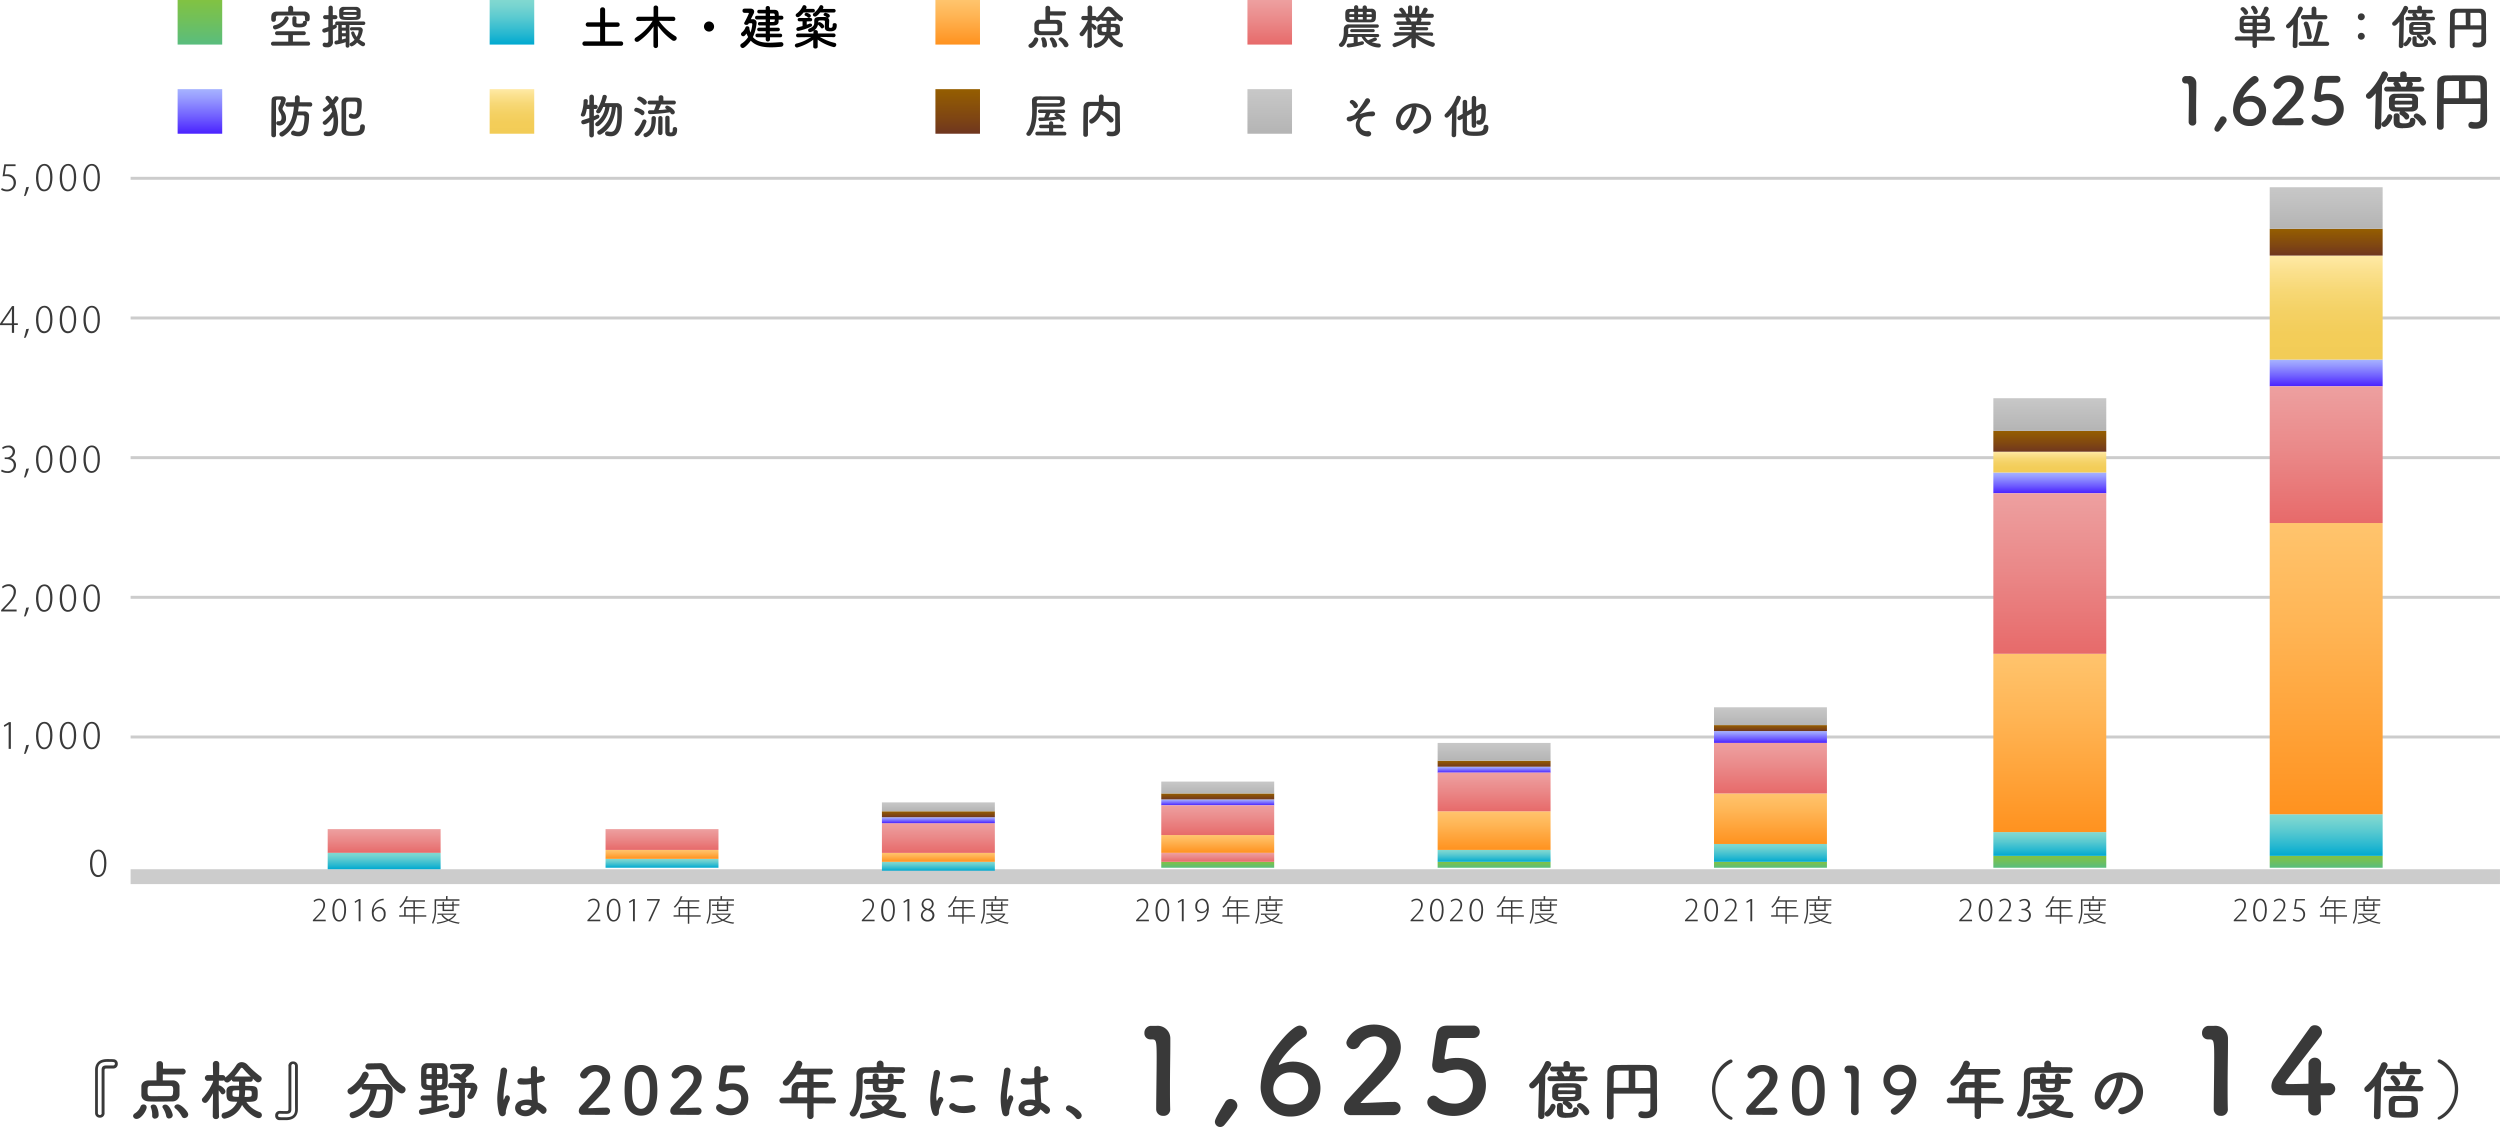 <svg xmlns="http://www.w3.org/2000/svg" xmlns:xlink="http://www.w3.org/1999/xlink" viewBox="0 0 841.26 379.24"><defs><style>.cls-1{fill:url(#名称未設定グラデーション_32);}.cls-2{fill:#393939;}.cls-3{fill:#ccc;}.cls-4{fill:url(#名称未設定グラデーション_36);}.cls-5{fill:url(#名称未設定グラデーション_36-2);}.cls-6{fill:url(#名称未設定グラデーション_18);}.cls-7{fill:url(#名称未設定グラデーション_32-2);}.cls-8{fill:url(#名称未設定グラデーション_36-3);}.cls-9{fill:url(#名称未設定グラデーション_18-2);}.cls-10{fill:url(#名称未設定グラデーション_32-3);}.cls-11{fill:url(#名称未設定グラデーション_18-3);}.cls-12{fill:url(#名称未設定グラデーション_125);}.cls-13{fill:url(#名称未設定グラデーション_157);}.cls-14{fill:url(#名称未設定グラデーション_62);}.cls-15{fill:url(#名称未設定グラデーション_99);}.cls-16{fill:url(#名称未設定グラデーション_125-2);}.cls-17{fill:url(#名称未設定グラデーション_157-2);}.cls-18{fill:url(#名称未設定グラデーション_32-4);}.cls-19{fill:url(#名称未設定グラデーション_32-5);}.cls-20{fill:url(#名称未設定グラデーション_62-2);}.cls-21{fill:url(#名称未設定グラデーション_125-3);}.cls-22{fill:url(#名称未設定グラデーション_157-3);}.cls-23{fill:url(#名称未設定グラデーション_62-3);}.cls-24{fill:url(#名称未設定グラデーション_99-2);}.cls-25{fill:url(#名称未設定グラデーション_36-4);}.cls-26{fill:url(#名称未設定グラデーション_18-4);}.cls-27{fill:url(#名称未設定グラデーション_32-6);}.cls-28{fill:url(#名称未設定グラデーション_125-4);}.cls-29{fill:url(#名称未設定グラデーション_157-4);}.cls-30{fill:url(#名称未設定グラデーション_62-4);}.cls-31{fill:url(#名称未設定グラデーション_99-3);}.cls-32{fill:url(#名称未設定グラデーション_36-5);}.cls-33{fill:url(#名称未設定グラデーション_18-5);}.cls-34{fill:url(#名称未設定グラデーション_32-7);}.cls-35{fill:url(#名称未設定グラデーション_125-5);}.cls-36{fill:url(#名称未設定グラデーション_140);}.cls-37{fill:url(#名称未設定グラデーション_157-5);}.cls-38{fill:url(#名称未設定グラデーション_62-5);}.cls-39{fill:url(#名称未設定グラデーション_99-4);}.cls-40{fill:url(#名称未設定グラデーション_36-6);}.cls-41{fill:url(#名称未設定グラデーション_18-6);}.cls-42{fill:url(#名称未設定グラデーション_32-8);}.cls-43{fill:url(#名称未設定グラデーション_125-6);}.cls-44{fill:url(#名称未設定グラデーション_140-2);}.cls-45{fill:url(#名称未設定グラデーション_157-6);}.cls-46{fill:url(#名称未設定グラデーション_62-6);}.cls-47{fill:url(#名称未設定グラデーション_99-5);}.cls-48{fill:url(#名称未設定グラデーション_36-7);}.cls-49{fill:url(#名称未設定グラデーション_18-7);}.cls-50{fill:url(#名称未設定グラデーション_32-9);}.cls-51{fill:url(#名称未設定グラデーション_125-7);}.cls-52{fill:url(#名称未設定グラデーション_140-3);}.cls-53{fill:url(#名称未設定グラデーション_157-7);}.cls-54{fill:url(#名称未設定グラデーション_62-7);}.cls-55{fill:url(#名称未設定グラデーション_99-6);}.cls-56{fill:url(#名称未設定グラデーション_36-8);}.cls-57{fill:url(#名称未設定グラデーション_18-8);}.cls-58{fill:url(#名称未設定グラデーション_32-10);}</style><linearGradient id="名称未設定グラデーション_32" x1="129.27" y1="279" x2="129.27" y2="287" gradientUnits="userSpaceOnUse"><stop offset="0" stop-color="#eda0a0"/><stop offset="0.48" stop-color="#ea8888"/><stop offset="1" stop-color="#e76a6a"/></linearGradient><linearGradient id="名称未設定グラデーション_36" x1="129.27" y1="287" x2="129.27" y2="292.5" gradientUnits="userSpaceOnUse"><stop offset="0" stop-color="#81d8d0"/><stop offset="0.15" stop-color="#76d4d0"/><stop offset="0.41" stop-color="#58c9d0"/><stop offset="0.75" stop-color="#28b8d0"/><stop offset="1" stop-color="#00a9d0"/></linearGradient><linearGradient id="名称未設定グラデーション_36-2" x1="222.77" y1="289" x2="222.77" y2="292" xlink:href="#名称未設定グラデーション_36"/><linearGradient id="名称未設定グラデーション_18" x1="222.77" y1="286" x2="222.77" y2="289" gradientUnits="userSpaceOnUse"><stop offset="0" stop-color="#ffc46d"/><stop offset="0.35" stop-color="#ffb555"/><stop offset="1" stop-color="#ff921f"/></linearGradient><linearGradient id="名称未設定グラデーション_32-2" x1="222.77" x2="222.77" y2="286" xlink:href="#名称未設定グラデーション_32"/><linearGradient id="名称未設定グラデーション_36-3" x1="315.77" y1="290" x2="315.77" y2="293" xlink:href="#名称未設定グラデーション_36"/><linearGradient id="名称未設定グラデーション_18-2" x1="315.77" y1="287" x2="315.77" y2="290" xlink:href="#名称未設定グラデーション_18"/><linearGradient id="名称未設定グラデーション_32-3" x1="315.77" y1="277" x2="315.77" xlink:href="#名称未設定グラデーション_32"/><linearGradient id="名称未設定グラデーション_18-3" x1="409.77" y1="281" x2="409.77" y2="287" xlink:href="#名称未設定グラデーション_18"/><linearGradient id="名称未設定グラデーション_125" x1="315.77" y1="275" x2="315.77" y2="277" gradientUnits="userSpaceOnUse"><stop offset="0" stop-color="#a6b3ff"/><stop offset="0.2" stop-color="#979bff"/><stop offset="0.62" stop-color="#705fff"/><stop offset="1" stop-color="#4a22ff"/></linearGradient><linearGradient id="名称未設定グラデーション_157" x1="315.77" y1="273" x2="315.77" y2="275" gradientUnits="userSpaceOnUse"><stop offset="0" stop-color="#955e00"/><stop offset="0.63" stop-color="#7f4612"/><stop offset="1" stop-color="#6f361f"/></linearGradient><linearGradient id="名称未設定グラデーション_62" x1="315.77" y1="270" x2="315.77" y2="273" gradientUnits="userSpaceOnUse"><stop offset="0" stop-color="#c8c8c8"/><stop offset="1" stop-color="#b4b4b4"/></linearGradient><linearGradient id="名称未設定グラデーション_99" x1="409.77" y1="290" x2="409.77" y2="292" gradientUnits="userSpaceOnUse"><stop offset="0" stop-color="#81c242"/><stop offset="0.44" stop-color="#71c05a"/><stop offset="1" stop-color="#59bd7e"/></linearGradient><linearGradient id="名称未設定グラデーション_125-2" x1="409.77" y1="269" x2="409.77" y2="271" xlink:href="#名称未設定グラデーション_125"/><linearGradient id="名称未設定グラデーション_157-2" x1="409.77" y1="267" x2="409.77" y2="269" xlink:href="#名称未設定グラデーション_157"/><linearGradient id="名称未設定グラデーション_32-4" x1="409.77" y1="287" x2="409.77" y2="290" xlink:href="#名称未設定グラデーション_32"/><linearGradient id="名称未設定グラデーション_32-5" x1="409.77" y1="271" x2="409.77" y2="281" xlink:href="#名称未設定グラデーション_32"/><linearGradient id="名称未設定グラデーション_62-2" x1="409.77" y1="263" x2="409.77" y2="267" xlink:href="#名称未設定グラデーション_62"/><linearGradient id="名称未設定グラデーション_125-3" x1="502.77" y1="258" x2="502.77" y2="260" xlink:href="#名称未設定グラデーション_125"/><linearGradient id="名称未設定グラデーション_157-3" x1="502.77" y1="256" x2="502.77" y2="258" xlink:href="#名称未設定グラデーション_157"/><linearGradient id="名称未設定グラデーション_62-3" x1="502.77" y1="250" x2="502.77" y2="256" xlink:href="#名称未設定グラデーション_62"/><linearGradient id="名称未設定グラデーション_99-2" x1="502.77" x2="502.77" xlink:href="#名称未設定グラデーション_99"/><linearGradient id="名称未設定グラデーション_36-4" x1="502.77" y1="286" x2="502.77" y2="290" xlink:href="#名称未設定グラデーション_36"/><linearGradient id="名称未設定グラデーション_18-4" x1="502.77" y1="273" x2="502.77" y2="286" xlink:href="#名称未設定グラデーション_18"/><linearGradient id="名称未設定グラデーション_32-6" x1="502.77" y1="260" x2="502.77" y2="273" xlink:href="#名称未設定グラデーション_32"/><linearGradient id="名称未設定グラデーション_125-4" x1="595.77" y1="246" x2="595.77" y2="250" xlink:href="#名称未設定グラデーション_125"/><linearGradient id="名称未設定グラデーション_157-4" x1="595.77" y1="244" x2="595.77" y2="246" xlink:href="#名称未設定グラデーション_157"/><linearGradient id="名称未設定グラデーション_62-4" x1="595.77" y1="238" x2="595.77" y2="244" xlink:href="#名称未設定グラデーション_62"/><linearGradient id="名称未設定グラデーション_99-3" x1="595.77" x2="595.77" xlink:href="#名称未設定グラデーション_99"/><linearGradient id="名称未設定グラデーション_36-5" x1="595.77" y1="284" x2="595.77" y2="290" xlink:href="#名称未設定グラデーション_36"/><linearGradient id="名称未設定グラデーション_18-5" x1="595.77" y1="267" x2="595.77" y2="284" xlink:href="#名称未設定グラデーション_18"/><linearGradient id="名称未設定グラデーション_32-7" x1="595.77" y1="250" x2="595.77" y2="267" xlink:href="#名称未設定グラデーション_32"/><linearGradient id="名称未設定グラデーション_125-5" x1="689.77" y1="159" x2="689.77" y2="166" xlink:href="#名称未設定グラデーション_125"/><linearGradient id="名称未設定グラデーション_140" x1="689.77" y1="152" x2="689.77" y2="159" gradientUnits="userSpaceOnUse"><stop offset="0" stop-color="#ffeaa6"/><stop offset="0.14" stop-color="#fbe18f"/><stop offset="0.33" stop-color="#f7d876"/><stop offset="0.54" stop-color="#f4d164"/><stop offset="0.75" stop-color="#f3cd59"/><stop offset="1" stop-color="#f2cc56"/></linearGradient><linearGradient id="名称未設定グラデーション_157-5" x1="689.77" y1="145" x2="689.77" y2="152" xlink:href="#名称未設定グラデーション_157"/><linearGradient id="名称未設定グラデーション_62-5" x1="689.77" y1="134" x2="689.77" y2="145" xlink:href="#名称未設定グラデーション_62"/><linearGradient id="名称未設定グラデーション_99-4" x1="689.77" y1="288" x2="689.77" xlink:href="#名称未設定グラデーション_99"/><linearGradient id="名称未設定グラデーション_36-6" x1="689.77" y1="280" x2="689.77" y2="288" xlink:href="#名称未設定グラデーション_36"/><linearGradient id="名称未設定グラデーション_18-6" x1="689.77" y1="220" x2="689.77" y2="280" xlink:href="#名称未設定グラデーション_18"/><linearGradient id="名称未設定グラデーション_32-8" x1="689.77" y1="166" x2="689.77" y2="220" xlink:href="#名称未設定グラデーション_32"/><linearGradient id="名称未設定グラデーション_125-6" x1="782.77" y1="121" x2="782.77" y2="130" xlink:href="#名称未設定グラデーション_125"/><linearGradient id="名称未設定グラデーション_140-2" x1="782.77" y1="86" x2="782.77" y2="121" xlink:href="#名称未設定グラデーション_140"/><linearGradient id="名称未設定グラデーション_157-6" x1="782.77" y1="77" x2="782.77" y2="86" xlink:href="#名称未設定グラデーション_157"/><linearGradient id="名称未設定グラデーション_62-6" x1="782.77" y1="63" x2="782.77" y2="77" xlink:href="#名称未設定グラデーション_62"/><linearGradient id="名称未設定グラデーション_99-5" x1="782.77" y1="288" x2="782.77" xlink:href="#名称未設定グラデーション_99"/><linearGradient id="名称未設定グラデーション_36-7" x1="782.77" y1="274" x2="782.77" y2="288" xlink:href="#名称未設定グラデーション_36"/><linearGradient id="名称未設定グラデーション_18-7" x1="782.77" y1="176" x2="782.77" y2="274" xlink:href="#名称未設定グラデーション_18"/><linearGradient id="名称未設定グラデーション_32-9" x1="782.77" y1="130" x2="782.77" y2="176" xlink:href="#名称未設定グラデーション_32"/><linearGradient id="名称未設定グラデーション_125-7" x1="67.27" y1="30" x2="67.27" y2="45" xlink:href="#名称未設定グラデーション_125"/><linearGradient id="名称未設定グラデーション_140-3" x1="172.27" y1="30" x2="172.27" y2="45" xlink:href="#名称未設定グラデーション_140"/><linearGradient id="名称未設定グラデーション_157-7" x1="322.27" y1="30" x2="322.27" y2="45" xlink:href="#名称未設定グラデーション_157"/><linearGradient id="名称未設定グラデーション_62-7" x1="427.27" y1="30" x2="427.27" y2="45" xlink:href="#名称未設定グラデーション_62"/><linearGradient id="名称未設定グラデーション_99-6" x1="67.27" y1="0" x2="67.27" y2="15" xlink:href="#名称未設定グラデーション_99"/><linearGradient id="名称未設定グラデーション_36-8" x1="172.27" y1="0" x2="172.27" y2="15" xlink:href="#名称未設定グラデーション_36"/><linearGradient id="名称未設定グラデーション_18-8" x1="322.27" y1="0" x2="322.27" y2="15" xlink:href="#名称未設定グラデーション_18"/><linearGradient id="名称未設定グラデーション_32-10" x1="427.27" y1="0" x2="427.27" y2="15" xlink:href="#名称未設定グラデーション_32"/></defs><title>market-img2</title><g id="レイヤー_2" data-name="レイヤー 2"><g id="中身"><rect class="cls-1" x="110.27" y="279" width="38" height="8"/><path class="cls-2" d="M35.19,374.52a1.51,1.51,0,0,1-1.57,1.58A1.54,1.54,0,0,1,32,374.56c0-1.67,0-4.29,0-7S32,362,32,360c0-1.1.39-3.61,4.09-3.61.7,0,1.65,0,2.09.05A1.45,1.45,0,0,1,39.63,358a1.48,1.48,0,0,1-1.5,1.56H38c-.75,0-1.61,0-2.2,0-.4,0-.62.15-.62.57,0,1.14,0,2.66,0,4.31,0,3.65,0,7.92,0,10.14Zm-1,0c0-2.2,0-6.6,0-10.27,0-1.65,0-3.15,0-4.23s.5-1.47,1.58-1.49c.62,0,1.54,0,2.29,0h0a.58.58,0,0,0,.6-.61c0-.6-.38-.6-2.27-.6-1.32,0-3.45.05-3.45,2.64,0,1.59,0,4.45,0,7.28s0,5.7,0,7.29a.65.65,0,0,0,.63.68C33.93,375.22,34.22,375,34.22,374.49Z"/><path class="cls-2" d="M44.78,375.55a1.14,1.14,0,0,1,.63-.92,4.82,4.82,0,0,0,1.87-2.23,1,1,0,0,1,1-.74,1,1,0,0,1,1.08.92c0,1.08-1.82,3.94-3.36,3.94A1.12,1.12,0,0,1,44.78,375.55Zm10-14,0,2c1.12,0,2.27,0,3.28,0a2.26,2.26,0,0,1,2.35,1.89c0,.44,0,.95,0,1.48s0,1.05,0,1.56a2.36,2.36,0,0,1-2.46,2.16c-1.28,0-2.64.06-4,.06s-2.64,0-3.87-.06c-1.61-.07-2.45-.93-2.51-2.14,0-.46,0-.9,0-1.32s0-1.08,0-1.56c0-1,.7-2,2.46-2.07.73,0,1.65,0,2.64,0l0-5.55c0-.64.53-.92,1.08-.92a1,1,0,0,1,1.1.92v1.61l6.42,0a1,1,0,1,1,0,1.95Zm3.5,5.66c0-1.3,0-1.79-1-1.81-.82,0-1.85,0-2.93,0-1.3,0-2.66,0-3.69,0s-1,.57-1,1.7,0,1.71,1,1.76,2.09,0,3.25,0,2.38,0,3.39,0C58.09,368.77,58.24,368.44,58.24,367.17Zm-6.07,9.24a.93.93,0,0,1-1-1v-.33a6.57,6.57,0,0,0-.44-2.42.94.94,0,0,1-.06-.31c0-.46.46-.7.94-.7a1.15,1.15,0,0,1,.93.41,6.4,6.4,0,0,1,.81,3.15A1.19,1.19,0,0,1,52.17,376.41Zm4.71-.05a1,1,0,0,1-1-.85,7.36,7.36,0,0,0-1.1-2.67.75.75,0,0,1-.16-.44c0-.44.49-.74,1-.74,1.43,0,2.47,3,2.47,3.56A1.16,1.16,0,0,1,56.88,376.36Zm5.23-.15a1,1,0,0,1-1-.62A8.07,8.07,0,0,0,59,373a.7.7,0,0,1-.31-.55c0-.44.55-.83,1.15-.83,1.1,0,3.5,2.39,3.5,3.38A1.22,1.22,0,0,1,62.11,376.21Z"/><path class="cls-2" d="M73.75,375.66a1,1,0,0,1-1.08.92,1,1,0,0,1-1.08-.92v0l.09-7.77c-1.76,3.24-2.31,3.24-2.66,3.24a1.09,1.09,0,0,1-1.08-1,1,1,0,0,1,.31-.7,19.35,19.35,0,0,0,3.45-5.46l0-.31-2,.05h0a1,1,0,0,1,0-1.94h2l-.07-3.83v0a1,1,0,0,1,1.08-.92,1,1,0,0,1,1.08.92v0s0,1.81-.06,3.83h1.12a.94.94,0,0,1,1,.82,18.11,18.11,0,0,0,3.68-4.18,2.12,2.12,0,0,1,1.8-1,2.75,2.75,0,0,1,2,.93,30.69,30.69,0,0,0,4.27,3.83,1,1,0,0,1,.46.83,1.23,1.23,0,0,1-1.16,1.21c-.47,0-.64-.15-1.83-1.27a.93.93,0,0,1,0,.24.8.8,0,0,1-.83.83H82.51v1.39c3.74,0,4.22,0,4.22,2.64,0,2.49-.46,2.75-3.83,2.75a8.57,8.57,0,0,0,4.45,3.41,1.08,1.08,0,0,1,.77,1A1,1,0,0,1,87,376.25c-1.19,0-4.07-2-5.54-4.46a8.07,8.07,0,0,1-5.9,4.66,1.05,1.05,0,0,1-1-1.1,1,1,0,0,1,.79-.94,6.26,6.26,0,0,0,4.49-3.68c-2.75,0-3.63,0-3.63-2.62,0-.42,0-.81,0-1.16,0-.86.68-1.57,2-1.59.64,0,1.41,0,2.22,0l0-1.39H78.77a.75.75,0,0,1-.79-.7c-.93.92-1.24,1-1.52,1a1.17,1.17,0,0,1-1.08-.77.92.92,0,0,1-.57.16l-1.17,0v1.6a.82.82,0,0,1,.22,0c.42,0,2,1.17,2,2a1,1,0,0,1-.88,1,.73.73,0,0,1-.62-.35,7.9,7.9,0,0,0-.77-1c0,3.46.11,8.83.11,8.83ZM78.22,368c0,.93,0,1.1,2.11,1.1a10.2,10.2,0,0,0,.15-2.22C78.33,366.9,78.22,366.9,78.22,368Zm5.94-5.74a.71.71,0,0,1,.2,0c-1-.94-1.92-1.95-2.64-2.75a.58.58,0,0,0-.4-.19.41.41,0,0,0-.33.19,30.65,30.65,0,0,1-2.11,2.73ZM82.44,368a9,9,0,0,1-.13,1.12c2.38,0,2.4,0,2.4-1.21,0-1-.27-1-2.22-1C82.49,367.45,82.44,367.87,82.44,368Z"/><path class="cls-2" d="M97.05,358.76a1.5,1.5,0,0,1,1.56-1.58,1.55,1.55,0,0,1,1.63,1.54c0,1.67,0,4.31,0,7s0,5.57,0,7.61c0,1.1-.4,3.61-4.09,3.61-.71,0-1.65,0-2.09,0a1.46,1.46,0,0,1-1.46-1.54,1.49,1.49,0,0,1,1.5-1.57h.15c.75.05,1.61.05,2.2.05.4,0,.62-.16.62-.57,0-1.15,0-2.69,0-4.34,0-3.65,0-8,0-10.19ZM99.27,366c0-2.86,0-5.74,0-7.3a.65.65,0,0,0-.64-.68c-.31,0-.59.22-.59.72,0,2.2,0,6.65,0,10.32,0,1.68,0,3.17,0,4.25s-.51,1.47-1.59,1.5c-.61,0-1.54,0-2.28-.05h0a.58.58,0,0,0-.59.62c0,.59.37.59,2.26.59,1.32,0,3.46,0,3.46-2.64C99.27,371.79,99.27,368.91,99.27,366Z"/><path class="cls-2" d="M126.84,366.66c-1.15,7.86-7.37,9.62-8.08,9.62a1.09,1.09,0,0,1-1.1-1.08,1,1,0,0,1,.84-1c4.11-1.28,5.65-4.2,6.14-7.55l-2,0a.89.89,0,0,1-1-.9v-.13c-1,1.14-2.55,2.68-3.52,2.68a1.17,1.17,0,0,1-1.19-1.12,1.15,1.15,0,0,1,.6-.95,11.63,11.63,0,0,0,4.35-4.92,1.16,1.16,0,0,1,1-.69,1.19,1.19,0,0,1,1.19,1.13c0,.72-1.67,2.94-1.78,3.08a.88.88,0,0,1,.29-.05c.92,0,2,0,3,0,1.45,0,3,0,4.2,0a2.2,2.2,0,0,1,2.34,2.42c0,4.27-.14,9-5,9a8.74,8.74,0,0,1-2.18-.31,1,1,0,0,1-.74-1,1.09,1.09,0,0,1,1-1.15,1.88,1.88,0,0,1,.33,0,7,7,0,0,0,1.72.26c1.54,0,2.64-.75,2.64-6.18v-.33c0-.62-.31-.86-.77-.86ZM124,359.91h0a1,1,0,0,1,0-2.07l3.61-.07h.09a2.55,2.55,0,0,1,2.55,1.37,14.67,14.67,0,0,0,5.59,6.44,1.21,1.21,0,0,1,.64,1.06,1.33,1.33,0,0,1-1.3,1.3c-1.23,0-4.55-3.15-6.62-7.46a1.19,1.19,0,0,0-1.26-.68h-.11Z"/><path class="cls-2" d="M147.1,370.29v2c1.08-.24,2.09-.53,3-.81a.86.86,0,0,1,.27-.05.82.82,0,0,1,.77.86,1,1,0,0,1-.64.88,46.28,46.28,0,0,1-8.52,2,1,1,0,0,1-1-1,.91.91,0,0,1,.84-1c1.14-.11,2.27-.28,3.34-.48v-2.36l-2.79,0h0a.81.81,0,0,1-.84-.84.84.84,0,0,1,.86-.88l2.82,0v-1.79l-1.46-.06a1.93,1.93,0,0,1-2-1.83c0-.75-.05-1.6-.05-2.48s0-1.81.05-2.6a2,2,0,0,1,2.18-2.07c.79,0,1.56,0,2.35,0s1.59,0,2.36,0a1.86,1.86,0,0,1,1.93,1.67c.07,1,.11,2,.11,3,0,.83,0,1.65-.09,2.46-.08,1.1-.79,1.72-2.13,1.83l-1.32.06v1.77l2.79,0h0a.81.81,0,0,1,.81.84.85.85,0,0,1-.84.88Zm-1.85-10.91c-1.76,0-1.76,0-1.76,2.07h1.76Zm0,3.67h-1.76c0,.51,0,1,0,1.48s.42.68,1.72.68Zm3.57-1.6c0-.51,0-1-.07-1.39,0-.68-.37-.68-1.69-.68v2.07Zm-1.76,1.6v2.16c1.73,0,1.76,0,1.76-2.16Zm7.37,3.13c-.93,0-1.87,0-2.71,0h0a.87.87,0,0,1-.93-.88.91.91,0,0,1,.95-.92c1.17,0,2.4,0,3.61,0a.83.83,0,0,1-.18-.19,5.72,5.72,0,0,0-2.09-1.52.67.67,0,0,1-.42-.6,1.06,1.06,0,0,1,1.06-.94,3.35,3.35,0,0,1,1.34.55,10.92,10.92,0,0,0,1.7-1.83c0-.06-.05-.11-.16-.11-1.25,0-2.81.11-4.27.16h0a.89.89,0,0,1-.92-.93.91.91,0,0,1,.94-.94c1.21,0,2.58-.05,3.92-.05h1.45c1.12,0,1.78.62,1.78,1.37,0,.46-.22,1.27-2.92,3.43a.57.57,0,0,1,.11.11.88.88,0,0,1,.24.59,1.16,1.16,0,0,1-.53.9c.86,0,1.67,0,2.35,0a1.7,1.7,0,0,1,1.9,1.71,8.63,8.63,0,0,1-1.28,3.13,1.39,1.39,0,0,1-1.1.57.94.94,0,0,1-1-.84.81.81,0,0,1,.17-.5,7.86,7.86,0,0,0,1-2c0-.36-.33-.36-2-.36v4.16l0,3.11v0c0,1.25-.68,2.86-3.17,2.86-1.25,0-2.2-.15-2.2-1.25a.89.89,0,0,1,.84-1,.86.86,0,0,1,.22,0,5.24,5.24,0,0,0,1.12.15c.7,0,1.17-.28,1.17-1.32Z"/><path class="cls-2" d="M167.91,374.63a19.94,19.94,0,0,1-.35-7.73c.28-2.66.77-5.12.88-6.55a1.11,1.11,0,1,1,2.22,0c-.15,1-.53,2.9-.81,4.77a24,24,0,0,0-.42,4.6c0,.4.07.46.28,0,.07-.14.23-.53.27-.64.5-1.06,2.18-.31,1.39,1.34a13.35,13.35,0,0,0-.69,1.74c-.17.55-.3,1-.39,1.38-.18.62.11,1.24-.44,1.76S168.28,375.81,167.91,374.63Zm6.84.46a2.49,2.49,0,0,1,.33-4.62,6.31,6.31,0,0,1,3.88-.27c0-.35-.05-.68-.07-1.1-.07-.9-.11-2.59-.18-4.33a15.36,15.36,0,0,1-3.6.15c-1.52-.13-1.26-2.37.44-2.09a9.28,9.28,0,0,0,3.1-.06c0-1.24-.05-2.36,0-3,0-1.43,2.2-1.23,2.11,0-.05.61-.07,1.54-.07,2.61.38-.11.77-.19,1.12-.3,1.44-.44,2.38,1.56.49,2-.53.13-1.06.26-1.59.37,0,1.72.09,3.44.14,4.52,0,.54.11,1.27.13,2a10.68,10.68,0,0,1,2.48,1.6c1.26,1.15-.3,3.06-1.4,1.89a10.48,10.48,0,0,0-1.37-1.14A4.37,4.37,0,0,1,174.75,375.09Zm4-2.88a4,4,0,0,0-3-.14.74.74,0,0,0-.13,1.3,2.28,2.28,0,0,0,3.19-1.16Z"/><path class="cls-2" d="M196,375.13a1.21,1.21,0,0,1-1.23-1.3,2.23,2.23,0,0,1,.64-1.49c1.52-1.72,4.07-4.34,6-6.71a4.61,4.61,0,0,0,1.23-2.82,2.19,2.19,0,0,0-2.29-2.24,3.2,3.2,0,0,0-2.71,1.69,1.32,1.32,0,0,1-1.14.66,1.25,1.25,0,0,1-1.3-1.17c0-.77,1.67-3.38,5.13-3.38,2.55,0,5,1.58,5,4.2a7.18,7.18,0,0,1-1.83,4.35c-1.67,2.12-3.83,4-5.65,6,1.82,0,4.31-.2,6.12-.2a1.17,1.17,0,0,1,1.32,1.14,1.31,1.31,0,0,1-1.39,1.3Z"/><path class="cls-2" d="M210.3,369.7c-.08-.95-.13-1.87-.13-2.8s.05-1.69.11-2.59c.31-3.83,2.4-5.94,5.39-5.94s5,2,5.37,5.69c.09,1,.16,1.94.16,2.89,0,2.48-.2,8.47-5.53,8.47C212.75,375.42,210.66,373.39,210.3,369.7Zm8.19.09a23.91,23.91,0,0,0,.2-3.11c0-1.69,0-6.05-3-6.05-1.54,0-2.7,1.41-2.92,3.76-.07.82-.11,1.63-.11,2.42a23,23,0,0,0,.15,2.76c.26,2.24,1.45,3.54,2.88,3.54S218.18,371.88,218.49,369.79Z"/><path class="cls-2" d="M226.78,375.13a1.21,1.21,0,0,1-1.23-1.3,2.23,2.23,0,0,1,.64-1.49c1.52-1.72,4.07-4.34,6-6.71a4.58,4.58,0,0,0,1.24-2.82,2.19,2.19,0,0,0-2.29-2.24,3.2,3.2,0,0,0-2.71,1.69,1.32,1.32,0,0,1-1.14.66,1.25,1.25,0,0,1-1.3-1.17c0-.77,1.67-3.38,5.13-3.38,2.55,0,5,1.58,5,4.2a7.18,7.18,0,0,1-1.83,4.35c-1.67,2.12-3.83,4-5.65,6,1.82,0,4.31-.2,6.11-.2a1.17,1.17,0,0,1,1.32,1.14,1.3,1.3,0,0,1-1.38,1.3Z"/><path class="cls-2" d="M245.79,375.29c-2,0-4.82-1.06-4.82-2.51a1.23,1.23,0,0,1,1.15-1.26,1.25,1.25,0,0,1,.77.33,4.54,4.54,0,0,0,3,1.15,3.31,3.31,0,0,0,3.5-3.35,2.84,2.84,0,0,0-3-2.95,5.76,5.76,0,0,0-1.73.31,2.85,2.85,0,0,1-.86.31l-.33,0c-1,0-1.59-.44-1.59-1.49,0-.18.44-3.59.77-5.53a1.83,1.83,0,0,1,2.14-1.76h.15c.64,0,1,0,4.58,0a1.13,1.13,0,0,1,1.16,1.18,1.09,1.09,0,0,1-1.12,1.13l-4.24,0c-.42,0-.6.2-.66.6-.11.77-.44,2.53-.51,3v.15c0,.18,0,.24.18.24a3.37,3.37,0,0,0,.5-.11,8.77,8.77,0,0,1,1.65-.15c3.94,0,5.33,2.66,5.33,5.06C251.8,372.84,249.4,375.29,245.79,375.29Z"/><path class="cls-2" d="M273.77,371.28v4.4a1.08,1.08,0,0,1-2.13,0v-4.4h-8.32a.94.94,0,0,1-1.05-.94,1,1,0,0,1,1.05-1h3c0-.72,0-1.54.06-3.1a2.13,2.13,0,0,1,2.42-2.11h2.82v-2.53h-3.5a20.32,20.32,0,0,1-2.68,3.34,1.39,1.39,0,0,1-.93.42,1.1,1.1,0,0,1-1.1-1,1,1,0,0,1,.38-.77,16.67,16.67,0,0,0,4-6,1,1,0,0,1,1-.66A1.21,1.21,0,0,1,270,357.9a4.25,4.25,0,0,1-.72,1.72H279a1,1,0,1,1,0,1.94h-5.24v2.53l4,0a1,1,0,0,1,1.1,1,1,1,0,0,1-1.08.94h0c-1.27,0-2.68,0-4,0v3.3h6.52a1,1,0,0,1,1,1,.94.94,0,0,1-1,1ZM271.64,366h-2.13c-.75,0-.95.38-1,.84,0,.68-.05,1.63-.07,2.44h3.17Z"/><path class="cls-2" d="M303.59,361c-1.19,0-3.33,0-5.51,0-2.66,0-5.41,0-6.73,0-.77,0-1.05.37-1.05,1-.05,4,.26,10.05-2.23,13.2a1.2,1.2,0,0,1-1,.51,1.14,1.14,0,0,1-1.16-1,.83.83,0,0,1,.19-.51c1.83-2.27,2.12-5.81,2.12-9,0-1.17,0-2.27-.05-3.28v-.07c0-1.76.86-2.66,2.86-2.7,1.08,0,2.49-.05,4-.05v-1.16a1.15,1.15,0,0,1,2.29,0v1.16c2.46,0,4.88,0,6.25.05a.93.93,0,0,1,1,.92,1,1,0,0,1-1,1ZM292,370.12a.8.8,0,0,1-.84-.86.83.83,0,0,1,.84-.88h7.92c1.32,0,1.82.68,1.82,1.41,0,1.4-2.42,3.41-2.66,3.6a15.53,15.53,0,0,0,4.82.82,1,1,0,0,1,1,1,1.07,1.07,0,0,1-1.19,1.05,16.92,16.92,0,0,1-6.47-1.67,17.81,17.81,0,0,1-6.75,1.85,1,1,0,0,1-1.14-1,.94.94,0,0,1,.94-.92,15.29,15.29,0,0,0,5-1.1c-.44-.31-2-1.48-2-2.11a1.1,1.1,0,0,1,1.12-1,.76.76,0,0,1,.61.26,9.61,9.61,0,0,0,2.09,1.81,6,6,0,0,0,2-2.16c0-.13-.16-.2-.29-.2h-1.65c-1.65,0-3.61,0-5.19.05Zm8.69-5.35c0,2.35,0,2.81-3.68,2.81-3,0-3.32-.11-3.32-2.81h-2.27a.77.77,0,0,1-.79-.84.81.81,0,0,1,.79-.86h2.25c0-.41,0-.77,0-1.07,0-.51.48-.77,1-.77s1,.26,1,.79v1.05h3.1v-1c0-.53.46-.79.95-.79a.89.89,0,0,1,1,.81v1h2.58a.85.85,0,0,1,0,1.7Zm-2-.09h-3.1c0,1.39,0,1.45,1.58,1.45,1.08,0,1.47-.06,1.52-.61Z"/><path class="cls-2" d="M313.81,374.58c-1.76-4.33,0-10.85.38-13.46a1.07,1.07,0,1,1,2.13.13c-.35,1.78-1.67,6.95-1.14,9,.06.28.15.22.24,0s.29-.55.37-.7a.88.88,0,0,1,1.54.85A11.16,11.16,0,0,0,316,373.5c-.14.6.13,1.28-.42,1.76S314.25,375.66,313.81,374.58Zm5.9-1.56a1.09,1.09,0,0,1,1.56-1.52c1.19,1.08,3.83.73,5.55.38s1.89,1.95.44,2.33C324.9,374.8,321.29,374.74,319.71,373Zm1.25-8.78a1,1,0,1,1-.3-2.05,13.37,13.37,0,0,1,5.78-.13,1.08,1.08,0,1,1-.37,2.11A11.2,11.2,0,0,0,321,364.24Z"/><path class="cls-2" d="M337.31,374.63a19.75,19.75,0,0,1-.35-7.73c.28-2.66.77-5.12.88-6.55a1.11,1.11,0,1,1,2.22,0c-.15,1-.53,2.9-.81,4.77a24,24,0,0,0-.42,4.6c0,.4.06.46.28,0,.07-.14.22-.53.27-.64.5-1.06,2.18-.31,1.38,1.34a14.81,14.81,0,0,0-.68,1.74c-.17.55-.31,1-.39,1.38-.18.62.11,1.24-.44,1.76S337.68,375.81,337.31,374.63Zm6.84.46a2.49,2.49,0,0,1,.33-4.62,6.28,6.28,0,0,1,3.87-.27c0-.35,0-.68-.06-1.1-.07-.9-.11-2.59-.18-4.33a15.45,15.45,0,0,1-3.61.15,1.08,1.08,0,1,1,.44-2.09,9.33,9.33,0,0,0,3.11-.06c0-1.24-.05-2.36,0-3,.05-1.43,2.21-1.23,2.12,0-.05.61-.07,1.54-.07,2.61.37-.11.77-.19,1.12-.3,1.43-.44,2.38,1.56.49,2-.53.13-1.06.26-1.59.37,0,1.72.09,3.44.14,4.52,0,.54.1,1.27.13,2a10.68,10.68,0,0,1,2.48,1.6c1.26,1.15-.3,3.06-1.4,1.89a10.48,10.48,0,0,0-1.37-1.14A4.37,4.37,0,0,1,344.15,375.09Zm4-2.88a4,4,0,0,0-3-.14.74.74,0,0,0-.13,1.3,2.28,2.28,0,0,0,3.19-1.16Z"/><path class="cls-2" d="M362,376.14a8.49,8.49,0,0,0-2.71-2.31,1,1,0,0,1-.59-.88,1,1,0,0,1,1-1c.77,0,4.29,1.93,4.29,3.43a1.22,1.22,0,0,1-1.19,1.21A1,1,0,0,1,362,376.14Z"/><path class="cls-2" d="M391.42,375.48a2.23,2.23,0,0,1-2.36-2.2c0-3.72.16-12.24.16-17.52,0-5.6-.2-6-1.56-6h-.56a2,2,0,0,1-2-2.12,2.33,2.33,0,0,1,2.08-2.44c.8,0,1.12,0,2,0a4.26,4.26,0,0,1,4.64,4.28c0,.52,0,1.24,0,2.12,0,3.2-.12,8.56-.12,14.28,0,2.48,0,5,.08,7.48v.08A2.15,2.15,0,0,1,391.42,375.48Z"/><path class="cls-2" d="M410.62,379.24a1.78,1.78,0,0,1-1.8-1.72c0-.72.4-1.6,3.36-6.52a2.17,2.17,0,0,1,1.88-1.2,2.33,2.33,0,0,1,2.32,2.24,2.56,2.56,0,0,1-.48,1.4c-1,1.52-2.88,4-3.92,5.16A1.82,1.82,0,0,1,410.62,379.24Z"/><path class="cls-2" d="M434.34,375.72a9.85,9.85,0,0,1-10.12-10.28,21.15,21.15,0,0,1,2.76-9.56c1.64-3,7.72-10.76,10.36-10.76a2.52,2.52,0,0,1,2.44,2.36,1.73,1.73,0,0,1-.88,1.52c-4.72,3.08-8.56,8.36-8.56,9.2a.11.11,0,0,0,.12.12c.08,0,.12,0,.24-.08a10.35,10.35,0,0,1,4.4-1c5.92,0,9.24,4.2,9.24,8.92C444.34,371.64,440.14,375.72,434.34,375.72Zm.12-14.84a5.66,5.66,0,0,0-6,5.6c0,3.4,2.8,5.2,5.76,5.2,4,0,6-2.76,6-5.48S438.14,360.88,434.46,360.88Z"/><path class="cls-2" d="M454.5,375.24a2.19,2.19,0,0,1-2.24-2.36,4.08,4.08,0,0,1,1.16-2.72c2.76-3.12,7.4-7.88,10.92-12.2a8.25,8.25,0,0,0,2.24-5.12,4,4,0,0,0-4.16-4.08,5.83,5.83,0,0,0-4.92,3.08,2.42,2.42,0,0,1-2.08,1.2,2.27,2.27,0,0,1-2.36-2.12c0-1.4,3-6.15,9.32-6.15,4.64,0,9,2.87,9,7.63,0,2.28-1,4.92-3.32,7.92-3,3.84-7,7.24-10.28,10.84,3.32,0,7.84-.36,11.12-.36a2.14,2.14,0,0,1,2.4,2.08,2.38,2.38,0,0,1-2.52,2.36Z"/><path class="cls-2" d="M489.06,375.52c-3.68,0-8.76-1.92-8.76-4.56a2.22,2.22,0,0,1,2.08-2.28,2.24,2.24,0,0,1,1.4.6,8.33,8.33,0,0,0,5.48,2.08,6,6,0,0,0,6.36-6.08,5.16,5.16,0,0,0-5.48-5.36,10.28,10.28,0,0,0-3.16.56,5.19,5.19,0,0,1-1.56.56c-.2,0-.4,0-.6,0-1.76,0-2.88-.8-2.88-2.72,0-.32.8-6.52,1.4-10,.4-2.2,1.32-3.2,3.88-3.2h.28c1.16,0,1.76,0,8.32,0a2.07,2.07,0,0,1,2.12,2.16,2,2,0,0,1-2,2l-7.72,0c-.76,0-1.08.36-1.2,1.08-.2,1.4-.8,4.6-.92,5.4v.28c0,.32.08.44.32.44a8,8,0,0,0,.92-.2,14.68,14.68,0,0,1,3-.28c7.16,0,9.68,4.84,9.68,9.2C500,371.08,495.62,375.52,489.06,375.52Z"/><path class="cls-2" d="M517.6,375.59l.29-11.22c-1.56,1.87-2,1.89-2.31,1.89a1,1,0,0,1-1-1,1,1,0,0,1,.38-.77,20.65,20.65,0,0,0,4.93-6.89.89.89,0,0,1,.85-.57,1.25,1.25,0,0,1,1.26,1.14c0,.18,0,.6-2,3.39l-.29,14a1,1,0,0,1-1.1,1,1,1,0,0,1-1-1Zm2.18-.79a.88.88,0,0,1,.37-.7,5,5,0,0,0,1.63-2.09.81.81,0,0,1,.75-.57.93.93,0,0,1,.92.9c0,.9-1.65,3.39-2.75,3.39A.93.93,0,0,1,519.78,374.8Zm1.83-11a.83.83,0,0,1-.88-.82.81.81,0,0,1,.88-.81h2.7a4.51,4.51,0,0,0-.39-.73.75.75,0,0,1-.11-.33c0-.26.19-.44.48-.55h-1.76a.83.83,0,1,1,0-1.65h3.59l0-1v0c0-.6.52-.88,1.07-.88a1,1,0,0,1,1.08.88v0l0,1h4.07a.83.83,0,1,1,0,1.65h-2.53a.87.87,0,0,1,.57.73,3,3,0,0,1-.31.88h3.26a.82.82,0,0,1,.9.81.84.84,0,0,1-.9.82Zm7.54,8.45a1,1,0,0,1-.92,1,.71.71,0,0,1-.62-.36,4.35,4.35,0,0,0-1.43-1.27.61.61,0,0,1-.33-.53.76.76,0,0,1,.25-.55c-.62,0-1.22,0-1.77,0-1.16-.05-1.93-.66-2-1.63,0-.4,0-.93,0-1.41s0-1,0-1.34a1.86,1.86,0,0,1,2-1.59c.86,0,2-.06,3.06-.06s1.92,0,2.71.06c1,.05,2,.62,2,1.48,0,.35,0,.88,0,1.41s0,1.05,0,1.43c-.06,1-.92,1.6-2.15,1.65-.69,0-1.52,0-2.36,0C528.93,371.24,529.15,371.83,529.15,372.21Zm-2.09,3.91c-2,0-3.14-.24-3.14-2.24,0-.16,0-.68,0-1.21,0-.95.05-1.56,1-1.56a.87.87,0,0,1,1,.77c0,.59,0,1.56,0,1.8,0,.44.06.79,1.52.79,1,0,1.93-.11,1.93-1a.81.81,0,0,1,.86-.86,1,1,0,0,1,1,.9C531.13,375.62,530.06,376.12,527.06,376.12Zm3.11-9.26c0-.18,0-.33,0-.42,0-.51-.35-.53-2.09-.53l-3.08,0a.61.61,0,0,0-.68.55c0,.09,0,.22,0,.38Zm-5.9,1.3c0,.17,0,.33,0,.42a.52.52,0,0,0,.59.5c.69,0,1.63,0,2.58,0,2.4,0,2.64,0,2.68-.61,0-.09,0-.2,0-.35Zm1.1-7.64c.42.13,1,1.26,1.08,1.61H528a6.43,6.43,0,0,0,.37-1.21.52.52,0,0,1,.25-.4Zm7.55,14.15a6.54,6.54,0,0,0-1.85-2,.84.84,0,0,1-.42-.68.94.94,0,0,1,1-.84c.86,0,3.17,1.89,3.17,3a1.07,1.07,0,0,1-1,1.08A1,1,0,0,1,532.92,374.67Z"/><path class="cls-2" d="M555.36,368H543v2.2c0,1.78,0,3.61,0,5.46v0a1,1,0,0,1-1.1,1,1,1,0,0,1-1.15-1c0-7.08.11-13.58.14-14.94s1.1-2.31,2.77-2.33,3.58-.05,5.52-.05,3.9,0,5.66.05a2.62,2.62,0,0,1,2.68,2.51c.09,3.23,0,6.84.09,9.32l0,3.11v0c0,1.3-.9,2.95-3.87,2.95-1.34,0-2.42-.09-2.42-1.25a1,1,0,0,1,.92-1.08.65.65,0,0,1,.2,0,7.74,7.74,0,0,0,1.37.15c.88,0,1.54-.28,1.54-1.25Zm-7.29-7.74c-1.27,0-2.46,0-3.43,0-1.25,0-1.58.33-1.61,1.41,0,1.38,0,2.86-.06,4.38l5.1,0Zm7.29,5.83c0-1.61,0-3.17-.07-4.38s-.46-1.39-1.54-1.41-2.27,0-3.48,0v5.85Z"/><path class="cls-2" d="M582.53,376.8c-.8,0-6.43-3.21-6.43-10.18s5.59-10.1,6.29-10.1a.59.59,0,0,1,.62.59.62.62,0,0,1-.37.55,9.89,9.89,0,0,0-5.42,9,10.27,10.27,0,0,0,5.44,9.17.59.59,0,0,1,.35.55A.46.46,0,0,1,582.53,376.8Z"/><path class="cls-2" d="M588.82,375.13a1.21,1.21,0,0,1-1.24-1.3,2.23,2.23,0,0,1,.64-1.49c1.52-1.72,4.07-4.34,6-6.71a4.56,4.56,0,0,0,1.23-2.82,2.19,2.19,0,0,0-2.29-2.24,3.19,3.19,0,0,0-2.7,1.69,1.35,1.35,0,0,1-1.15.66,1.25,1.25,0,0,1-1.3-1.17c0-.77,1.68-3.38,5.13-3.38,2.55,0,5,1.58,5,4.2a7.22,7.22,0,0,1-1.82,4.35c-1.68,2.12-3.83,4-5.66,6,1.83,0,4.31-.2,6.12-.2a1.17,1.17,0,0,1,1.32,1.14,1.31,1.31,0,0,1-1.39,1.3Z"/><path class="cls-2" d="M603.14,369.7c-.09-.95-.14-1.87-.14-2.8s0-1.69.11-2.59c.31-3.83,2.4-5.94,5.4-5.94s5,2,5.36,5.69c.09,1,.16,1.94.16,2.89,0,2.48-.2,8.47-5.52,8.47C605.58,375.42,603.49,373.39,603.14,369.7Zm8.18.09a23.91,23.91,0,0,0,.2-3.11c0-1.69,0-6.05-3-6.05-1.54,0-2.71,1.41-2.93,3.76-.07.82-.11,1.63-.11,2.42a23,23,0,0,0,.15,2.76c.27,2.24,1.46,3.54,2.89,3.54S611,371.88,611.32,369.79Z"/><path class="cls-2" d="M624.19,375.26a1.22,1.22,0,0,1-1.3-1.21c0-2,.09-6.73.09-9.63,0-3.08-.11-3.33-.86-3.33h-.31a1.1,1.1,0,0,1-1.12-1.16,1.27,1.27,0,0,1,1.15-1.34c.44,0,.61,0,1.08,0a2.35,2.35,0,0,1,2.55,2.36c0,.28,0,.68,0,1.16,0,1.76-.07,4.71-.07,7.86,0,1.36,0,2.75.05,4.11v.05A1.18,1.18,0,0,1,624.19,375.26Z"/><path class="cls-2" d="M636.25,374a1.19,1.19,0,0,1,.59-1c2.33-1.52,4.51-4.34,4.51-4.86,0-.05,0-.07-.06-.07a.51.51,0,0,0-.14,0,5.18,5.18,0,0,1-2.31.53,4.87,4.87,0,0,1-5.06-5,5.23,5.23,0,0,1,5.53-5.3,5.37,5.37,0,0,1,5.54,5.65,11.47,11.47,0,0,1-1.5,5.26c-.88,1.63-4.24,5.9-5.83,5.9A1.28,1.28,0,0,1,636.25,374Zm3-13.4a3.07,3.07,0,0,0-3.25,3,2.91,2.91,0,0,0,3.14,2.93,3.1,3.1,0,0,0,3.3-3.06A3,3,0,0,0,639.28,360.59Z"/><path class="cls-2" d="M666.61,371.28v4.4a1.09,1.09,0,0,1-2.14,0v-4.4h-8.31a.94.94,0,0,1-1.06-.94,1,1,0,0,1,1.06-1h3c0-.72,0-1.54.07-3.1a2.12,2.12,0,0,1,2.42-2.11h2.81v-2.53H661a20.33,20.33,0,0,1-2.69,3.34,1.39,1.39,0,0,1-.92.42,1.09,1.09,0,0,1-1.1-1,1.06,1.06,0,0,1,.37-.77,16.67,16.67,0,0,0,4-6,1,1,0,0,1,1-.66,1.21,1.21,0,0,1,1.26,1.07,4.34,4.34,0,0,1-.73,1.72h9.72a1,1,0,1,1,0,1.94h-5.23v2.53l4,0a1,1,0,0,1,1.1,1,1,1,0,0,1-1.07.94h0c-1.27,0-2.68,0-4,0v3.3h6.51a1,1,0,0,1,1,1,.94.94,0,0,1-1,1ZM664.47,366h-2.13c-.75,0-1,.38-1,.84,0,.68,0,1.63-.06,2.44h3.16Z"/><path class="cls-2" d="M696.42,361c-1.19,0-3.32,0-5.5,0-2.66,0-5.41,0-6.73,0-.78,0-1.06.37-1.06,1,0,4,.26,10.05-2.22,13.2a1.22,1.22,0,0,1-1,.51,1.14,1.14,0,0,1-1.17-1,.85.85,0,0,1,.2-.51c1.82-2.27,2.11-5.81,2.11-9,0-1.17,0-2.27,0-3.28v-.07c0-1.76.85-2.66,2.86-2.7,1.07,0,2.48-.05,4-.05v-1.16a1.15,1.15,0,0,1,2.29,0v1.16c2.47,0,4.89,0,6.25.05a.93.93,0,0,1,1,.92,1,1,0,0,1-1,1Zm-11.64,9.09a.81.81,0,0,1-.84-.86.83.83,0,0,1,.84-.88h7.92c1.32,0,1.83.68,1.83,1.41,0,1.4-2.42,3.41-2.67,3.6a15.53,15.53,0,0,0,4.82.82,1,1,0,0,1,1,1,1.07,1.07,0,0,1-1.18,1.05,16.84,16.84,0,0,1-6.47-1.67,17.84,17.84,0,0,1-6.76,1.85,1,1,0,0,1-1.14-1,.94.94,0,0,1,.94-.92,15.17,15.17,0,0,0,5-1.1c-.44-.31-2-1.48-2-2.11a1.1,1.1,0,0,1,1.12-1,.79.79,0,0,1,.62.26,9.61,9.61,0,0,0,2.09,1.81,5.9,5.9,0,0,0,2-2.16c0-.13-.15-.2-.29-.2H690c-1.65,0-3.6,0-5.19.05Zm8.69-5.35c0,2.35,0,2.81-3.67,2.81-3,0-3.33-.11-3.33-2.81h-2.26a.78.78,0,0,1-.8-.84.81.81,0,0,1,.8-.86h2.24c0-.41,0-.77,0-1.07,0-.51.49-.77,1-.77s1,.26,1,.79v1.05h3.1v-1c0-.53.46-.79,1-.79a.9.9,0,0,1,1,.81v1H696a.85.85,0,0,1,0,1.7Zm-2-.09h-3.1c0,1.39,0,1.45,1.58,1.45,1.08,0,1.48-.06,1.52-.61Z"/><path class="cls-2" d="M714.37,363.67a17.28,17.28,0,0,1-4.45,8.91c-1.69,1.56-3.54.7-4.51-1.19-1.38-2.73.09-6.82,3-8.87A9.21,9.21,0,0,1,718,362c3.41,2,4,6.09,2,9.24a9.19,9.19,0,0,1-5.37,3.63c-1.93.51-2.61-1.72-.72-2.16a6.82,6.82,0,0,0,4.09-2.46,4.75,4.75,0,0,0-1.21-6.73,5.64,5.64,0,0,0-2.73-.88A1.09,1.09,0,0,1,714.37,363.67Zm-4.89.42c-2,1.58-3.14,4.51-2.22,6.2.33.64.9,1,1.45.49a13.35,13.35,0,0,0,3.42-7.33,1.48,1.48,0,0,1,.19-.68A7.31,7.31,0,0,0,709.48,364.09Z"/><path class="cls-2" d="M747.29,375.48a2.23,2.23,0,0,1-2.36-2.2c0-3.72.16-12.24.16-17.52,0-5.6-.2-6-1.56-6H743a2,2,0,0,1-2-2.12,2.33,2.33,0,0,1,2.08-2.44c.8,0,1.12,0,2,0a4.26,4.26,0,0,1,4.64,4.28c0,.52,0,1.24,0,2.12,0,3.2-.12,8.56-.12,14.28,0,2.48,0,5,.08,7.48v.08A2.15,2.15,0,0,1,747.29,375.48Z"/><path class="cls-2" d="M781.05,373.28v.08a2,2,0,0,1-2.12,2,2.07,2.07,0,0,1-2.2-2.12c0-1.4,0-3,0-4.68-3.88,0-8,0-8.4,0-2.68,0-4-1.32-4-3.08a5.51,5.51,0,0,1,1.12-3.08c2.4-3.4,9-12.64,11.88-16.64A1.92,1.92,0,0,1,779,345a2.37,2.37,0,0,1,2.36,2.28,2.47,2.47,0,0,1-.56,1.52C769.05,364,769.05,364,769.05,364.32c0,.48.64.48,1.64.48,1.36,0,3.76-.08,6.12-.12,0-1.6,0-3.12,0-4.32,0-.88,0-1.6,0-2.12v-.16a2.1,2.1,0,0,1,2.16-2.16,2.07,2.07,0,0,1,2.08,2.28c0,1.88-.12,3.4-.12,6.36l2.76-.08h.12a1.93,1.93,0,0,1,2,2,2.15,2.15,0,0,1-2.32,2.08c-.48,0-1.44,0-2.6,0C780.93,369.88,781,371.48,781.05,373.28Z"/><path class="cls-2" d="M799.06,365.47c-1.49,1.76-2,2-2.46,2a1,1,0,0,1-1-1,1.06,1.06,0,0,1,.38-.79,20,20,0,0,0,5.26-7.55,1.06,1.06,0,0,1,1-.7,1.19,1.19,0,0,1,1.21,1.1c0,.62-1.46,3-2.18,4.09l-.24,13a1,1,0,0,1-1.13,1,1,1,0,0,1-1.07-.94v-.05Zm4,1.72a.86.86,0,0,1-1-.84.91.91,0,0,1,1-.92h3.3a.91.91,0,0,1-.53-.51,5.76,5.76,0,0,0-1.19-1.69.75.75,0,0,1-.24-.51,1,1,0,0,1,1-.86c.84,0,2.27,1.9,2.27,2.6a1,1,0,0,1-.77,1h2.44a19,19,0,0,0,1.23-3,.91.91,0,0,1,.93-.68c.59,0,1.21.41,1.21,1a11.3,11.3,0,0,1-1.37,2.69h3.28a.88.88,0,1,1,0,1.76Zm.79-5.72a.87.87,0,0,1-1-.86.93.93,0,0,1,1-.92h3.7l0-1.57a1,1,0,0,1,1.1-.94c.58,0,1.13.31,1.13.94l0,1.57h4.1a.89.89,0,1,1,0,1.78Zm4.88,14.63c-4.22,0-4.92-.07-4.92-3.08,0-.81,0-1.56.06-2.29a2,2,0,0,1,2.18-1.91c.68,0,1.56-.05,2.44-.05,1.06,0,2.11,0,2.84.05a2.1,2.1,0,0,1,2.22,1.85c.05.83.09,1.73.09,2.57,0,1.25-.09,2.64-2.27,2.79C810.72,376.08,809.73,376.1,808.74,376.1Zm2.71-4.93c0-.68-.2-.68-2.73-.68-.72,0-1.45,0-1.89,0-.9,0-.92.38-.92,2.33,0,1.39,0,1.43,2.88,1.43,2.68,0,2.7,0,2.7-1.71C811.49,372.1,811.47,371.61,811.45,371.17Z"/><path class="cls-2" d="M820.27,376.34a.59.59,0,0,1,.35-.55,10.27,10.27,0,0,0,5.44-9.17,9.9,9.9,0,0,0-5.41-9,.61.61,0,0,1-.38-.55.59.59,0,0,1,.62-.59c.7,0,6.29,3.17,6.29,10.1s-5.63,10.18-6.43,10.18A.46.46,0,0,1,820.27,376.34Z"/><path class="cls-2" d="M759.46,13.63V15.4a.74.74,0,0,1-.75.77.73.73,0,0,1-.74-.77V13.63l-5.28,0A.65.65,0,0,1,752,13a.71.71,0,0,1,.71-.72l5.28,0V11.18c-.92,0-2,0-2.59,0a1.56,1.56,0,0,1-1.74-1.49c0-.4,0-.94,0-1.47s0-1.07,0-1.46a1.51,1.51,0,0,1,1.69-1.45c1,0,2,0,3,0l2.24,0a11.48,11.48,0,0,0,1.24-2.51.74.74,0,0,1,.73-.55.83.83,0,0,1,.88.76,9.47,9.47,0,0,1-1.34,2.32h.09a1.58,1.58,0,0,1,1.64,1.34c0,.39,0,.88,0,1.39s0,1.19,0,1.62a1.65,1.65,0,0,1-1.72,1.52c-.71,0-1.77,0-2.67,0l0,1.13,5.38,0a.69.69,0,0,1,0,1.38ZM755.66,5a.6.6,0,0,1-.54-.35,4.61,4.61,0,0,0-1-1.24.49.49,0,0,1-.17-.38c0-.34.4-.64.81-.64.71,0,1.75,1.39,1.75,1.82A.86.86,0,0,1,755.66,5ZM758,6.42c-.78,0-1.54,0-2.19,0S755,7,755,7.61h3Zm0,2.32h-3c0,.77,0,1.19.81,1.22.64,0,1.4,0,2.16,0Zm.9-4a.55.55,0,0,1-.57-.44,4.5,4.5,0,0,0-.76-1.46.64.64,0,0,1-.09-.3.7.7,0,0,1,.75-.6c.9,0,1.54,1.8,1.54,2A.86.86,0,0,1,758.88,4.77Zm3.54,2.84c0-.19,0-.35,0-.5,0-.4-.25-.64-.78-.66s-1.41,0-2.19,0V7.61Zm-3,1.13V10c.75,0,1.51,0,2.19,0s.79-.53.79-1.22Z"/><path class="cls-2" d="M771.71,8.18c-1,1.16-1.39,1.35-1.71,1.35a.74.74,0,0,1-.75-.72.8.8,0,0,1,.27-.58,14.38,14.38,0,0,0,3.82-5.49.78.78,0,0,1,.72-.51.86.86,0,0,1,.88.8,13.94,13.94,0,0,1-1.66,3.09l-.18,9.33a.75.75,0,0,1-.81.72.71.71,0,0,1-.79-.69v0Zm2.48,7.25a.7.7,0,1,1,0-1.4h4.12a35.75,35.75,0,0,0,1.63-6.29.7.7,0,0,1,.77-.61.87.87,0,0,1,.93.79,38.11,38.11,0,0,1-1.8,6.11h3.22a.69.69,0,0,1,.72.72.68.68,0,0,1-.72.68ZM775,6.5a.71.71,0,1,1,0-1.42h2.86V2.93a.81.81,0,0,1,1.61,0V5.09h3a.71.71,0,1,1,0,1.42Zm1.31,6a16.9,16.9,0,0,0-1.07-4.31.79.79,0,0,1-.05-.25.81.81,0,0,1,1.54-.2,23,23,0,0,1,1.2,4.6.87.87,0,0,1-.88.88A.73.73,0,0,1,776.29,12.54Z"/><path class="cls-2" d="M793.43,5.64a1.13,1.13,0,0,1,1.16-1.14,1.15,1.15,0,0,1,1.17,1.12,1.2,1.2,0,0,1-1.17,1.19A1.1,1.1,0,0,1,793.43,5.64Zm0,6.55a1.13,1.13,0,0,1,1.16-1.14,1.15,1.15,0,0,1,1.17,1.12,1.19,1.19,0,0,1-1.17,1.18A1.1,1.1,0,0,1,793.43,12.19Z"/><path class="cls-2" d="M807.2,15.45l.21-8.16c-1.14,1.36-1.44,1.37-1.68,1.37a.7.7,0,0,1-.48-1.26,15.07,15.07,0,0,0,3.58-5,.69.69,0,0,1,.63-.42.91.91,0,0,1,.91.84c0,.12,0,.43-1.43,2.46l-.2,10.18a.76.76,0,0,1-.8.72.7.7,0,0,1-.74-.7Zm1.58-.58a.64.64,0,0,1,.28-.51,3.7,3.7,0,0,0,1.18-1.52.58.58,0,0,1,.54-.41.68.68,0,0,1,.68.65c0,.66-1.2,2.47-2,2.47A.68.68,0,0,1,808.78,14.87Zm1.33-8a.6.6,0,1,1,0-1.19h2a2.83,2.83,0,0,0-.29-.52.6.6,0,0,1-.08-.24c0-.2.15-.32.35-.4h-1.28a.6.6,0,1,1,0-1.2h2.61V2.53h0c0-.43.38-.64.78-.64a.71.71,0,0,1,.79.64h0l0,.76h3a.61.61,0,0,1,.66.59.62.62,0,0,1-.66.61h-1.84a.63.63,0,0,1,.42.52,2.15,2.15,0,0,1-.23.64h2.37a.6.6,0,1,1,0,1.19ZM815.6,13a.72.72,0,0,1-.67.72.51.51,0,0,1-.45-.26,3.18,3.18,0,0,0-1-.93.45.45,0,0,1-.24-.38.57.57,0,0,1,.18-.4c-.45,0-.88,0-1.28,0-.85,0-1.41-.48-1.44-1.18,0-.29,0-.68,0-1s0-.73,0-1a1.35,1.35,0,0,1,1.42-1.16c.63,0,1.43,0,2.23,0s1.39,0,2,0c.76,0,1.43.45,1.48,1.08,0,.25,0,.64,0,1s0,.77,0,1c0,.72-.68,1.17-1.57,1.2-.5,0-1.11,0-1.71,0C815.44,12.28,815.6,12.71,815.6,13Zm-1.52,2.84c-1.42,0-2.29-.17-2.29-1.63,0-.11,0-.49,0-.88,0-.69,0-1.13.7-1.13a.64.64,0,0,1,.71.56c0,.43,0,1.13,0,1.31s.05.57,1.1.57c.71,0,1.41-.08,1.41-.73a.6.6,0,0,1,.63-.63.71.71,0,0,1,.73.66C817,15.47,816.26,15.83,814.08,15.83Zm2.26-6.73c0-.13,0-.24,0-.31,0-.37-.25-.38-1.52-.38h-2.24a.46.46,0,0,0-.5.4c0,.07,0,.16,0,.28Zm-4.29.94c0,.13,0,.24,0,.3a.39.39,0,0,0,.44.37c.49,0,1.18,0,1.87,0,1.74,0,1.92,0,2-.44,0-.07,0-.15,0-.26Zm.8-5.55c.3.09.7.91.78,1.16h1.14a4.7,4.7,0,0,0,.27-.88.39.39,0,0,1,.18-.28Zm5.49,10.29A4.67,4.67,0,0,0,817,13.32a.62.62,0,0,1-.3-.49.68.68,0,0,1,.72-.61c.63,0,2.31,1.37,2.31,2.17a.79.79,0,0,1-.76.79A.72.72,0,0,1,818.34,14.78Z"/><path class="cls-2" d="M835,9.91h-9v1.6c0,1.3,0,2.63,0,4v0a.73.73,0,0,1-.8.7.75.75,0,0,1-.83-.7c0-5.16.08-9.88.09-10.87s.8-1.68,2-1.7,2.61,0,4,0,2.83,0,4.11,0a1.91,1.91,0,0,1,1.95,1.83c.07,2.35,0,5,.07,6.78l0,2.26v0c0,.95-.66,2.15-2.82,2.15-1,0-1.76-.07-1.76-.91a.72.72,0,0,1,.67-.79.39.39,0,0,1,.15,0,6.11,6.11,0,0,0,1,.11c.64,0,1.12-.21,1.12-.91Zm-5.3-5.63c-.93,0-1.79,0-2.5,0-.91,0-1.15.24-1.16,1,0,1,0,2.09,0,3.19l3.71,0ZM835,8.52c0-1.17,0-2.31-.05-3.19s-.33-1-1.12-1-1.65,0-2.53,0V8.54Z"/><path class="cls-2" d="M5.24,55.29v.61H2l-.42,2.83a4.73,4.73,0,0,1,.78-.06,2.73,2.73,0,0,1,3,2.73,2.9,2.9,0,0,1-3,3,3.7,3.7,0,0,1-2-.55l.27-.59a3.26,3.26,0,0,0,1.78.53A2.17,2.17,0,0,0,4.58,61.5c0-1.28-.79-2.23-2.51-2.23a7.21,7.21,0,0,0-1.19.09l.56-4.07Z"/><path class="cls-2" d="M9.73,62.88a17.1,17.1,0,0,1-1.09,3L8.06,66A20.29,20.29,0,0,0,8.8,63Z"/><path class="cls-2" d="M12.12,59.82c0-3.28,1.29-4.67,2.85-4.67s2.68,1.46,2.68,4.52-1.11,4.72-2.83,4.72C13.33,64.39,12.12,62.94,12.12,59.82Zm4.77-.09c0-2.32-.58-4-2-4-1.15,0-2,1.51-2,4s.74,4.05,2,4.05C16.32,63.78,16.89,62,16.89,59.73Z"/><path class="cls-2" d="M20.1,59.82c0-3.28,1.29-4.67,2.85-4.67s2.68,1.46,2.68,4.52-1.11,4.72-2.83,4.72C21.31,64.39,20.1,62.94,20.1,59.82Zm4.77-.09c0-2.32-.58-4-2-4-1.15,0-2,1.51-2,4s.74,4.05,2,4.05C24.3,63.78,24.87,62,24.87,59.73Z"/><path class="cls-2" d="M28.08,59.82c0-3.28,1.29-4.67,2.85-4.67s2.68,1.46,2.68,4.52-1.11,4.72-2.83,4.72C29.29,64.39,28.08,62.94,28.08,59.82Zm4.77-.09c0-2.32-.58-4-2-4-1.15,0-2,1.51-2,4s.74,4.05,2,4.05C32.28,63.78,32.85,62,32.85,59.73Z"/><path class="cls-2" d="M4.74,112H4v-2.6H0v-.47L4.05,103h.69v5.77H6v.59H4.74ZM.8,108.81H4v-3.53c0-.45,0-.9.05-1.32H4c-.28.53-.48.85-.7,1.21L.8,108.79Z"/><path class="cls-2" d="M9.73,110.63a17.1,17.1,0,0,1-1.09,3l-.58.07a20.29,20.29,0,0,0,.74-2.94Z"/><path class="cls-2" d="M12.12,107.57c0-3.28,1.29-4.67,2.85-4.67s2.68,1.46,2.68,4.52-1.11,4.72-2.83,4.72C13.33,112.14,12.12,110.69,12.12,107.57Zm4.77-.09c0-2.32-.58-4-2-4-1.15,0-2,1.51-2,4s.74,4,2,4C16.32,111.53,16.89,109.72,16.89,107.48Z"/><path class="cls-2" d="M20.1,107.57c0-3.28,1.29-4.67,2.85-4.67s2.68,1.46,2.68,4.52-1.11,4.72-2.83,4.72C21.31,112.14,20.1,110.69,20.1,107.57Zm4.77-.09c0-2.32-.58-4-2-4-1.15,0-2,1.51-2,4s.74,4,2,4C24.3,111.53,24.87,109.72,24.87,107.48Z"/><path class="cls-2" d="M28.08,107.57c0-3.28,1.29-4.67,2.85-4.67s2.68,1.46,2.68,4.52-1.11,4.72-2.83,4.72C29.29,112.14,28.08,110.69,28.08,107.57Zm4.77-.09c0-2.32-.58-4-2-4-1.15,0-2,1.51-2,4s.74,4,2,4C32.28,111.53,32.85,109.72,32.85,107.48Z"/><path class="cls-2" d="M3.39,154.14a2.33,2.33,0,0,1,2,2.35,2.65,2.65,0,0,1-3,2.65,3.84,3.84,0,0,1-2.07-.58L.62,158a3.49,3.49,0,0,0,1.85.55,2,2,0,0,0,2.16-2c0-1.44-1.24-2.07-2.48-2.07H1.58v-.56h.58a2,2,0,0,0,2.12-1.8,1.48,1.48,0,0,0-1.64-1.57,3.05,3.05,0,0,0-1.67.61l-.26-.54a3.5,3.5,0,0,1,2.05-.68A2,2,0,0,1,5.05,152a2.3,2.3,0,0,1-1.66,2.14Z"/><path class="cls-2" d="M9.73,157.63a17.1,17.1,0,0,1-1.09,3l-.58.07a20.29,20.29,0,0,0,.74-2.94Z"/><path class="cls-2" d="M12.12,154.57c0-3.28,1.29-4.67,2.85-4.67s2.68,1.46,2.68,4.52-1.11,4.72-2.83,4.72C13.33,159.14,12.12,157.69,12.12,154.57Zm4.77-.09c0-2.32-.58-4-2-4-1.15,0-2,1.51-2,4s.74,4.05,2,4.05C16.32,158.53,16.89,156.72,16.89,154.48Z"/><path class="cls-2" d="M20.1,154.57c0-3.28,1.29-4.67,2.85-4.67s2.68,1.46,2.68,4.52-1.11,4.72-2.83,4.72C21.31,159.14,20.1,157.69,20.1,154.57Zm4.77-.09c0-2.32-.58-4-2-4-1.15,0-2,1.51-2,4s.74,4.05,2,4.05C24.3,158.53,24.87,156.72,24.87,154.48Z"/><path class="cls-2" d="M28.08,154.57c0-3.28,1.29-4.67,2.85-4.67s2.68,1.46,2.68,4.52-1.11,4.72-2.83,4.72C29.29,159.14,28.08,157.69,28.08,154.57Zm4.77-.09c0-2.32-.58-4-2-4-1.15,0-2,1.51-2,4s.74,4.05,2,4.05C32.28,158.53,32.85,156.72,32.85,154.48Z"/><path class="cls-2" d="M5.59,205.75H.38v-.46l.82-.87c2.31-2.33,3.39-3.65,3.39-5.18a1.73,1.73,0,0,0-1.83-2A2.92,2.92,0,0,0,.94,198l-.28-.51a3.35,3.35,0,0,1,2.24-.89,2.34,2.34,0,0,1,2.45,2.5c0,1.74-1.22,3.19-3.31,5.28l-.69.72v0H5.59Z"/><path class="cls-2" d="M9.73,204.38a17.1,17.1,0,0,1-1.09,3l-.58.07a20.29,20.29,0,0,0,.74-2.94Z"/><path class="cls-2" d="M12.12,201.32c0-3.28,1.29-4.67,2.85-4.67s2.68,1.46,2.68,4.52-1.11,4.72-2.83,4.72C13.33,205.89,12.12,204.44,12.12,201.32Zm4.77-.09c0-2.32-.58-4-2-4-1.15,0-2,1.51-2,4s.74,4.05,2,4.05C16.32,205.28,16.89,203.47,16.89,201.23Z"/><path class="cls-2" d="M20.1,201.32c0-3.28,1.29-4.67,2.85-4.67s2.68,1.46,2.68,4.52-1.11,4.72-2.83,4.72C21.31,205.89,20.1,204.44,20.1,201.32Zm4.77-.09c0-2.32-.58-4-2-4-1.15,0-2,1.51-2,4s.74,4.05,2,4.05C24.3,205.28,24.87,203.47,24.87,201.23Z"/><path class="cls-2" d="M28.08,201.32c0-3.28,1.29-4.67,2.85-4.67s2.68,1.46,2.68,4.52-1.11,4.72-2.83,4.72C29.29,205.89,28.08,204.44,28.08,201.32Zm4.77-.09c0-2.32-.58-4-2-4-1.15,0-2,1.51-2,4s.74,4.05,2,4.05C32.28,205.28,32.85,203.47,32.85,201.23Z"/><path class="cls-2" d="M2.91,252v-8.24h0l-1.44.86-.19-.56L3,243h.66v9Z"/><path class="cls-2" d="M9.73,250.63a17.1,17.1,0,0,1-1.09,3l-.58.07a20.29,20.29,0,0,0,.74-2.94Z"/><path class="cls-2" d="M12.12,247.57c0-3.28,1.29-4.67,2.85-4.67s2.68,1.46,2.68,4.52-1.11,4.72-2.83,4.72C13.33,252.14,12.12,250.69,12.12,247.57Zm4.77-.09c0-2.32-.58-4-2-4-1.15,0-2,1.51-2,4s.74,4.05,2,4.05C16.32,251.53,16.89,249.72,16.89,247.48Z"/><path class="cls-2" d="M20.1,247.57c0-3.28,1.29-4.67,2.85-4.67s2.68,1.46,2.68,4.52-1.11,4.72-2.83,4.72C21.31,252.14,20.1,250.69,20.1,247.57Zm4.77-.09c0-2.32-.58-4-2-4-1.15,0-2,1.51-2,4s.74,4.05,2,4.05C24.3,251.53,24.87,249.72,24.87,247.48Z"/><path class="cls-2" d="M28.08,247.57c0-3.28,1.29-4.67,2.85-4.67s2.68,1.46,2.68,4.52-1.11,4.72-2.83,4.72C29.29,252.14,28.08,250.69,28.08,247.57Zm4.77-.09c0-2.32-.58-4-2-4-1.15,0-2,1.51-2,4s.74,4.05,2,4.05C32.28,251.53,32.85,249.72,32.85,247.48Z"/><path class="cls-2" d="M109.62,310h-4.34v-.38l.68-.73c1.93-1.94,2.83-3,2.83-4.32a1.45,1.45,0,0,0-1.53-1.65,2.48,2.48,0,0,0-1.52.64l-.23-.42a2.78,2.78,0,0,1,1.87-.74,2,2,0,0,1,2,2.08c0,1.45-1,2.66-2.76,4.4l-.57.6v0h3.53Z"/><path class="cls-2" d="M111.84,306.31c0-2.74,1.08-3.9,2.38-3.9s2.23,1.22,2.23,3.77-.92,3.94-2.36,3.94C112.85,310.12,111.84,308.91,111.84,306.31Zm4-.08c0-1.93-.49-3.31-1.66-3.31-1,0-1.68,1.26-1.68,3.31s.62,3.38,1.64,3.38C115.34,309.61,115.82,308.1,115.82,306.23Z"/><path class="cls-2" d="M120.69,310v-6.87h0l-1.2.72-.16-.47,1.44-.85h.55V310Z"/><path class="cls-2" d="M125.77,306.15a2.22,2.22,0,0,1,1.86-1,2.15,2.15,0,0,1,2.13,2.39,2.36,2.36,0,0,1-2.25,2.59c-1.36,0-2.39-1.13-2.39-3.12,0-1.81.82-4.05,3.27-4.5a3.6,3.6,0,0,1,.71-.09v.53a3.36,3.36,0,0,0-3.37,3.21Zm3.37,1.43c0-1.26-.7-1.94-1.67-1.94a1.83,1.83,0,0,0-1.73,1.49c0,1.48.65,2.49,1.79,2.49C128.51,309.62,129.14,308.78,129.14,307.58Z"/><path class="cls-2" d="M143.45,308v.47h-3.84v2.36h-.49v-2.36h-4.8V308H136v-2.79h3.09v-1.8h-2.7a9,9,0,0,1-1.65,2.07,2.09,2.09,0,0,0-.4-.3,9.34,9.34,0,0,0,2.4-3.64l.64.21c0,.07-.11.1-.21.09a12.11,12.11,0,0,1-.51,1.1H143v.47h-3.39v1.8h3.17v.47h-3.17V308Zm-6.93,0h2.6v-2.32h-2.6Z"/><path class="cls-2" d="M154.63,303.11h-7.88v2.52a11.34,11.34,0,0,1-1,5.24,1.56,1.56,0,0,0-.4-.27,10.69,10.69,0,0,0,.9-5v-3h3.83v-1.07l.67.05c0,.06-.06.11-.17.12v.9h4Zm-1.34,4.26.34.18a.34.34,0,0,1-.09.08,5.19,5.19,0,0,1-2.16,2,12.24,12.24,0,0,0,3.32.8,1.77,1.77,0,0,0-.28.43,11.94,11.94,0,0,1-3.55-1,14,14,0,0,1-3.74,1,1.54,1.54,0,0,0-.22-.42,13.34,13.34,0,0,0,3.46-.8,5.39,5.39,0,0,1-1.84-1.62l.37-.16h-1.6v-.43h5.9Zm-.62-.8h-3.74v-1.71h-1.72v-.43h1.72v-1l.65,0c0,.06-.06.11-.17.12v.82h2.77v-1l.66,0c0,.06-.06.11-.17.12v.82h1.89v.43h-1.89ZM149,307.82a4.86,4.86,0,0,0,1.92,1.56,5,5,0,0,0,2-1.56Zm3.22-3h-2.77v1.29h2.77Z"/><path class="cls-2" d="M202,310h-4.34v-.38l.68-.73c1.93-1.94,2.83-3,2.83-4.32a1.45,1.45,0,0,0-1.53-1.65,2.48,2.48,0,0,0-1.52.64l-.23-.42a2.78,2.78,0,0,1,1.87-.74,2,2,0,0,1,2,2.08c0,1.45-1,2.66-2.76,4.4l-.57.6v0H202Z"/><path class="cls-2" d="M204.18,306.31c0-2.74,1.07-3.9,2.37-3.9s2.23,1.22,2.23,3.77-.92,3.94-2.36,3.94C205.18,310.12,204.18,308.91,204.18,306.31Zm4-.08c0-1.93-.49-3.31-1.66-3.31-1,0-1.67,1.26-1.67,3.31s.61,3.38,1.63,3.38C207.67,309.61,208.15,308.1,208.15,306.23Z"/><path class="cls-2" d="M213,310v-6.87h0l-1.2.72-.16-.47,1.44-.85h.55V310Z"/><path class="cls-2" d="M217.73,302.53H222v.4L218.78,310h-.62l3.21-6.94v0h-3.64Z"/><path class="cls-2" d="M235.78,308v.47h-3.84v2.36h-.49v-2.36h-4.79V308h1.7v-2.79h3.09v-1.8h-2.7a9,9,0,0,1-1.64,2.07,2.09,2.09,0,0,0-.4-.3,9.43,9.43,0,0,0,2.39-3.64l.64.21c0,.07-.11.1-.21.09a12.11,12.11,0,0,1-.51,1.1h6.31v.47h-3.39v1.8h3.17v.47h-3.17V308Zm-6.93,0h2.6v-2.32h-2.6Z"/><path class="cls-2" d="M247,303.11h-7.87v2.52a11.34,11.34,0,0,1-1,5.24,1.56,1.56,0,0,0-.4-.27,10.69,10.69,0,0,0,.9-5v-3h3.82v-1.07l.67.05c0,.06-.06.11-.17.12v.9h4Zm-1.34,4.26.34.18a.34.34,0,0,1-.09.08,5.19,5.19,0,0,1-2.16,2,12.24,12.24,0,0,0,3.32.8,1.77,1.77,0,0,0-.28.43,11.94,11.94,0,0,1-3.55-1,14,14,0,0,1-3.73,1,1.58,1.58,0,0,0-.23-.42,13.34,13.34,0,0,0,3.46-.8,5.39,5.39,0,0,1-1.84-1.62l.37-.16h-1.59v-.43h5.89Zm-.62-.8h-3.74v-1.71h-1.72v-.43h1.72v-1l.65,0c0,.06-.06.11-.17.12v.82h2.77v-1l.66,0c0,.06-.06.11-.17.12v.82h1.89v.43H245Zm-3.71,1.25a4.86,4.86,0,0,0,1.92,1.56,5,5,0,0,0,2-1.56Zm3.22-3h-2.77v1.29h2.77Z"/><path class="cls-2" d="M294.29,310H290v-.38l.68-.73c1.93-1.94,2.83-3,2.83-4.32a1.45,1.45,0,0,0-1.53-1.65,2.48,2.48,0,0,0-1.52.64l-.23-.42a2.78,2.78,0,0,1,1.87-.74,2,2,0,0,1,2,2.08c0,1.45-1,2.66-2.76,4.4l-.57.6v0h3.53Z"/><path class="cls-2" d="M296.51,306.31c0-2.74,1.08-3.9,2.38-3.9s2.23,1.22,2.23,3.77-.92,3.94-2.36,3.94C297.52,310.12,296.51,308.91,296.51,306.31Zm4-.08c0-1.93-.49-3.31-1.66-3.31-1,0-1.68,1.26-1.68,3.31s.62,3.38,1.64,3.38C300,309.61,300.49,308.1,300.49,306.23Z"/><path class="cls-2" d="M305.36,310v-6.87h0l-1.2.72-.16-.47,1.44-.85H306V310Z"/><path class="cls-2" d="M311.34,306a1.86,1.86,0,0,1-1.21-1.69,1.92,1.92,0,0,1,2.05-1.92,1.8,1.8,0,0,1,2,1.79,2,2,0,0,1-1.28,1.8v0a2.14,2.14,0,0,1,1.54,2,2.16,2.16,0,0,1-2.3,2.11,2.06,2.06,0,0,1-2.25-2,2.24,2.24,0,0,1,1.5-2.09Zm2.43,2.07c0-1-.68-1.5-1.79-1.84a1.88,1.88,0,0,0-1.5,1.77,1.65,1.65,0,0,0,3.29.07Zm-3-3.84c0,.87.6,1.33,1.53,1.58a1.7,1.7,0,0,0,1.27-1.58,1.28,1.28,0,0,0-1.36-1.36A1.34,1.34,0,0,0,310.72,304.25Z"/><path class="cls-2" d="M328.11,308v.47h-3.83v2.36h-.49v-2.36H319V308h1.71v-2.79h3.09v-1.8h-2.7a9,9,0,0,1-1.65,2.07,2.09,2.09,0,0,0-.4-.3,9.34,9.34,0,0,0,2.4-3.64l.64.21c0,.07-.11.1-.21.09a12.11,12.11,0,0,1-.51,1.1h6.3v.47h-3.38v1.8h3.16v.47h-3.16V308Zm-6.92,0h2.6v-2.32h-2.6Z"/><path class="cls-2" d="M339.29,303.11h-7.87v2.52a11.34,11.34,0,0,1-1,5.24,1.56,1.56,0,0,0-.4-.27,10.69,10.69,0,0,0,.9-5v-3h3.83v-1.07l.67.05c0,.06-.06.11-.17.12v.9h4ZM338,307.37l.34.18a.34.34,0,0,1-.09.08,5.1,5.1,0,0,1-2.15,2,12.17,12.17,0,0,0,3.31.8,1.77,1.77,0,0,0-.28.43,11.88,11.88,0,0,1-3.54-1,14,14,0,0,1-3.74,1,1.54,1.54,0,0,0-.22-.42,13.34,13.34,0,0,0,3.46-.8A5.39,5.39,0,0,1,333.2,308l.37-.16H332v-.43h5.89Zm-.62-.8H333.6v-1.71h-1.72v-.43h1.72v-1l.65,0c0,.06-.06.11-.17.12v.82h2.77v-1l.65,0c0,.06-.06.11-.17.12v.82h1.89v.43h-1.89Zm-3.7,1.25a4.86,4.86,0,0,0,1.92,1.56,4.85,4.85,0,0,0,2-1.56Zm3.22-3h-2.77v1.29h2.77Z"/><path class="cls-2" d="M386.62,310h-4.34v-.38l.68-.73c1.93-1.94,2.83-3,2.83-4.32a1.45,1.45,0,0,0-1.53-1.65,2.48,2.48,0,0,0-1.52.64l-.23-.42a2.78,2.78,0,0,1,1.87-.74,2,2,0,0,1,2,2.08c0,1.45-1,2.66-2.76,4.4l-.57.6v0h3.53Z"/><path class="cls-2" d="M388.84,306.31c0-2.74,1.08-3.9,2.38-3.9s2.23,1.22,2.23,3.77-.92,3.94-2.36,3.94C389.85,310.12,388.84,308.91,388.84,306.31Zm4-.08c0-1.93-.49-3.31-1.66-3.31-1,0-1.68,1.26-1.68,3.31s.62,3.38,1.64,3.38C392.34,309.61,392.82,308.1,392.82,306.23Z"/><path class="cls-2" d="M397.69,310v-6.87h0l-1.2.72-.16-.47,1.44-.85h.55V310Z"/><path class="cls-2" d="M406.12,306.36a2.22,2.22,0,0,1-1.83.92,2.07,2.07,0,0,1-2.06-2.25,2.43,2.43,0,0,1,2.32-2.62c1.29,0,2.22,1.14,2.22,3.11,0,2.44-1.23,4.15-3,4.5a4.44,4.44,0,0,1-.94.09v-.54a3.41,3.41,0,0,0,.79-.06c1.52-.23,2.33-1.62,2.54-3.15ZM402.86,305a1.59,1.59,0,0,0,1.56,1.79,1.71,1.71,0,0,0,1.73-1.27c0-1.57-.59-2.6-1.67-2.6S402.86,303.8,402.86,305Z"/><path class="cls-2" d="M420.46,308v.47h-3.84v2.36h-.49v-2.36h-4.8V308H413v-2.79h3.09v-1.8h-2.7a9,9,0,0,1-1.65,2.07,2.09,2.09,0,0,0-.4-.3,9.34,9.34,0,0,0,2.4-3.64l.64.21c0,.07-.11.1-.21.09a12.11,12.11,0,0,1-.51,1.1H420v.47h-3.39v1.8h3.17v.47h-3.17V308Zm-6.93,0h2.6v-2.32h-2.6Z"/><path class="cls-2" d="M431.64,303.11h-7.88v2.52a11.34,11.34,0,0,1-1,5.24,1.56,1.56,0,0,0-.4-.27,10.69,10.69,0,0,0,.9-5v-3h3.83v-1.07l.67.05c0,.06-.06.11-.17.12v.9h4Zm-1.34,4.26.34.18a.34.34,0,0,1-.09.08,5.19,5.19,0,0,1-2.16,2,12.24,12.24,0,0,0,3.32.8,1.77,1.77,0,0,0-.28.43,11.94,11.94,0,0,1-3.55-1,14,14,0,0,1-3.74,1,1.54,1.54,0,0,0-.22-.42,13.34,13.34,0,0,0,3.46-.8,5.39,5.39,0,0,1-1.84-1.62l.37-.16h-1.6v-.43h5.9Zm-.62-.8h-3.74v-1.71h-1.72v-.43h1.72v-1l.65,0c0,.06-.06.11-.17.12v.82h2.77v-1l.66,0c0,.06-.06.11-.17.12v.82h1.89v.43h-1.89ZM426,307.82a4.86,4.86,0,0,0,1.92,1.56,5,5,0,0,0,2-1.56Zm3.22-3h-2.77v1.29h2.77Z"/><path class="cls-2" d="M479,310h-4.34v-.38l.68-.73c1.93-1.94,2.83-3,2.83-4.32a1.45,1.45,0,0,0-1.53-1.65,2.48,2.48,0,0,0-1.52.64l-.23-.42a2.78,2.78,0,0,1,1.87-.74,2,2,0,0,1,2,2.08c0,1.45-1,2.66-2.76,4.4l-.57.6v0H479Z"/><path class="cls-2" d="M481.18,306.31c0-2.74,1.07-3.9,2.37-3.9s2.23,1.22,2.23,3.77-.92,3.94-2.36,3.94C482.18,310.12,481.18,308.91,481.18,306.31Zm4-.08c0-1.93-.49-3.31-1.66-3.31-1,0-1.68,1.26-1.68,3.31s.62,3.38,1.64,3.38C484.67,309.61,485.15,308.1,485.15,306.23Z"/><path class="cls-2" d="M492.25,310h-4.33v-.38l.67-.73c1.93-1.94,2.83-3,2.83-4.32a1.45,1.45,0,0,0-1.53-1.65,2.48,2.48,0,0,0-1.52.64l-.22-.42a2.73,2.73,0,0,1,1.86-.74,2,2,0,0,1,2,2.08c0,1.45-1,2.66-2.76,4.4l-.57.6v0h3.53Z"/><path class="cls-2" d="M494.48,306.31c0-2.74,1.07-3.9,2.37-3.9s2.23,1.22,2.23,3.77-.92,3.94-2.36,3.94C495.48,310.12,494.48,308.91,494.48,306.31Zm4-.08c0-1.93-.49-3.31-1.66-3.31-1,0-1.67,1.26-1.67,3.31s.61,3.38,1.63,3.38C498,309.61,498.45,308.1,498.45,306.23Z"/><path class="cls-2" d="M512.78,308v.47h-3.84v2.36h-.49v-2.36h-4.79V308h1.7v-2.79h3.09v-1.8h-2.7a9,9,0,0,1-1.65,2.07,1.75,1.75,0,0,0-.39-.3,9.43,9.43,0,0,0,2.39-3.64l.64.21c0,.07-.11.1-.21.09a12.11,12.11,0,0,1-.51,1.1h6.31v.47h-3.39v1.8h3.17v.47h-3.17V308Zm-6.93,0h2.6v-2.32h-2.6Z"/><path class="cls-2" d="M524,303.11h-7.88v2.52a11.45,11.45,0,0,1-1,5.24,1.56,1.56,0,0,0-.4-.27,10.8,10.8,0,0,0,.89-5v-3h3.83v-1.07l.67.05c0,.06-.06.11-.17.12v.9h4Zm-1.34,4.26.34.18a.34.34,0,0,1-.09.08,5.19,5.19,0,0,1-2.16,2,12.24,12.24,0,0,0,3.32.8,1.77,1.77,0,0,0-.28.43,11.94,11.94,0,0,1-3.55-1,14,14,0,0,1-3.74,1,1.54,1.54,0,0,0-.22-.42,13.34,13.34,0,0,0,3.46-.8,5.39,5.39,0,0,1-1.84-1.62l.37-.16h-1.6v-.43h5.9Zm-.62-.8h-3.74v-1.71h-1.72v-.43h1.72v-1l.65,0c0,.06-.06.11-.17.12v.82h2.77v-1l.66,0c0,.06-.06.11-.17.12v.82h1.89v.43H522Zm-3.71,1.25a4.86,4.86,0,0,0,1.92,1.56,5,5,0,0,0,2-1.56Zm3.22-3h-2.77v1.29h2.77Z"/><path class="cls-2" d="M571.29,310H567v-.38l.68-.73c1.93-1.94,2.83-3,2.83-4.32a1.45,1.45,0,0,0-1.53-1.65,2.48,2.48,0,0,0-1.52.64l-.23-.42a2.78,2.78,0,0,1,1.87-.74,2,2,0,0,1,2,2.08c0,1.45-1,2.66-2.76,4.4l-.57.6v0h3.53Z"/><path class="cls-2" d="M573.51,306.31c0-2.74,1.08-3.9,2.38-3.9s2.23,1.22,2.23,3.77-.92,3.94-2.36,3.94C574.52,310.12,573.51,308.91,573.51,306.31Zm4-.08c0-1.93-.49-3.31-1.66-3.31-1,0-1.68,1.26-1.68,3.31s.62,3.38,1.64,3.38C577,309.61,577.49,308.1,577.49,306.23Z"/><path class="cls-2" d="M584.59,310h-4.34v-.38l.68-.73c1.93-1.94,2.83-3,2.83-4.32a1.45,1.45,0,0,0-1.53-1.65,2.48,2.48,0,0,0-1.52.64l-.23-.42a2.78,2.78,0,0,1,1.87-.74,2,2,0,0,1,2,2.08c0,1.45-1,2.66-2.76,4.4l-.57.6v0h3.53Z"/><path class="cls-2" d="M589,310v-6.87h0l-1.2.72-.16-.47,1.44-.85h.55V310Z"/><path class="cls-2" d="M605.11,308v.47h-3.83v2.36h-.49v-2.36H596V308h1.71v-2.79h3.09v-1.8h-2.7a9,9,0,0,1-1.65,2.07,2.09,2.09,0,0,0-.4-.3,9.34,9.34,0,0,0,2.4-3.64l.64.21c0,.07-.11.1-.21.09a12.11,12.11,0,0,1-.51,1.1h6.3v.47h-3.38v1.8h3.16v.47h-3.16V308Zm-6.92,0h2.6v-2.32h-2.6Z"/><path class="cls-2" d="M616.29,303.11h-7.87v2.52a11.34,11.34,0,0,1-1,5.24,1.56,1.56,0,0,0-.4-.27,10.69,10.69,0,0,0,.9-5v-3h3.83v-1.07l.67.05c0,.06-.06.11-.17.12v.9h4ZM615,307.37l.34.18a.34.34,0,0,1-.09.08,5.1,5.1,0,0,1-2.15,2,12.17,12.17,0,0,0,3.31.8,1.77,1.77,0,0,0-.28.43,11.79,11.79,0,0,1-3.54-1,14,14,0,0,1-3.74,1,1.54,1.54,0,0,0-.22-.42,13.34,13.34,0,0,0,3.46-.8A5.39,5.39,0,0,1,610.2,308l.37-.16H609v-.43h5.89Zm-.62-.8H610.6v-1.71h-1.72v-.43h1.72v-1l.65,0c0,.06-.06.11-.17.12v.82h2.77v-1l.65,0c0,.06-.06.11-.17.12v.82h1.89v.43h-1.89Zm-3.7,1.25a4.86,4.86,0,0,0,1.92,1.56,4.91,4.91,0,0,0,2-1.56Zm3.22-3h-2.77v1.29h2.77Z"/><path class="cls-2" d="M663.62,310h-4.34v-.38l.68-.73c1.93-1.94,2.83-3,2.83-4.32a1.45,1.45,0,0,0-1.53-1.65,2.48,2.48,0,0,0-1.52.64l-.23-.42a2.78,2.78,0,0,1,1.87-.74,2,2,0,0,1,2,2.08c0,1.45-1,2.66-2.76,4.4l-.57.6v0h3.53Z"/><path class="cls-2" d="M665.84,306.31c0-2.74,1.08-3.9,2.38-3.9s2.23,1.22,2.23,3.77-.92,3.94-2.36,3.94C666.85,310.12,665.84,308.91,665.84,306.31Zm4-.08c0-1.93-.49-3.31-1.66-3.31-1,0-1.68,1.26-1.68,3.31s.62,3.38,1.64,3.38C669.34,309.61,669.82,308.1,669.82,306.23Z"/><path class="cls-2" d="M676.92,310h-4.34v-.38l.68-.73c1.93-1.94,2.83-3,2.83-4.32a1.45,1.45,0,0,0-1.53-1.65,2.48,2.48,0,0,0-1.52.64l-.23-.42a2.78,2.78,0,0,1,1.87-.74,2,2,0,0,1,2,2.08c0,1.45-1,2.66-2.76,4.4l-.57.6v0h3.53Z"/><path class="cls-2" d="M681.74,306a1.94,1.94,0,0,1,1.66,2,2.21,2.21,0,0,1-2.47,2.21,3.15,3.15,0,0,1-1.73-.49l.23-.48a2.92,2.92,0,0,0,1.54.46,1.63,1.63,0,0,0,1.8-1.69c0-1.2-1-1.72-2.07-1.72h-.47v-.47h.48a1.65,1.65,0,0,0,1.77-1.5,1.23,1.23,0,0,0-1.37-1.31,2.51,2.51,0,0,0-1.39.51l-.22-.45a3,3,0,0,1,1.71-.57,1.71,1.71,0,0,1,1.91,1.74,1.92,1.92,0,0,1-1.38,1.78Z"/><path class="cls-2" d="M697.45,308v.47h-3.84v2.36h-.49v-2.36h-4.8V308H690v-2.79h3.09v-1.8h-2.7a9,9,0,0,1-1.65,2.07,2.09,2.09,0,0,0-.4-.3,9.34,9.34,0,0,0,2.4-3.64l.64.21c0,.07-.11.1-.21.09a12.11,12.11,0,0,1-.51,1.1H697v.47h-3.39v1.8h3.17v.47h-3.17V308Zm-6.93,0h2.6v-2.32h-2.6Z"/><path class="cls-2" d="M708.63,303.11h-7.88v2.52a11.34,11.34,0,0,1-1,5.24,1.56,1.56,0,0,0-.4-.27,10.69,10.69,0,0,0,.9-5v-3h3.83v-1.07l.67.05c0,.06-.06.11-.17.12v.9h4Zm-1.34,4.26.34.18a.34.34,0,0,1-.09.08,5.19,5.19,0,0,1-2.16,2,12.24,12.24,0,0,0,3.32.8,1.77,1.77,0,0,0-.28.43,11.94,11.94,0,0,1-3.55-1,14,14,0,0,1-3.74,1,1.54,1.54,0,0,0-.22-.42,13.34,13.34,0,0,0,3.46-.8,5.39,5.39,0,0,1-1.84-1.62l.37-.16h-1.6v-.43h5.9Zm-.62-.8h-3.74v-1.71h-1.72v-.43h1.72v-1l.65,0c0,.06-.06.11-.17.12v.82h2.77v-1l.66,0c0,.06-.06.11-.17.12v.82h1.89v.43h-1.89ZM703,307.82a4.86,4.86,0,0,0,1.92,1.56,5,5,0,0,0,2-1.56Zm3.22-3h-2.77v1.29h2.77Z"/><path class="cls-2" d="M756,310h-4.34v-.38l.68-.73c1.93-1.94,2.83-3,2.83-4.32a1.45,1.45,0,0,0-1.53-1.65,2.48,2.48,0,0,0-1.52.64l-.23-.42a2.78,2.78,0,0,1,1.87-.74,2,2,0,0,1,2,2.08c0,1.45-1,2.66-2.76,4.4l-.57.6v0H756Z"/><path class="cls-2" d="M758.18,306.31c0-2.74,1.07-3.9,2.37-3.9s2.23,1.22,2.23,3.77-.92,3.94-2.36,3.94C759.18,310.12,758.18,308.91,758.18,306.31Zm4-.08c0-1.93-.49-3.31-1.66-3.31-1,0-1.68,1.26-1.68,3.31s.62,3.38,1.64,3.38C761.67,309.61,762.15,308.1,762.15,306.23Z"/><path class="cls-2" d="M769.25,310h-4.34v-.38l.68-.73c1.93-1.94,2.83-3,2.83-4.32a1.45,1.45,0,0,0-1.53-1.65,2.48,2.48,0,0,0-1.52.64l-.22-.42a2.73,2.73,0,0,1,1.86-.74,2,2,0,0,1,2,2.08c0,1.45-1,2.66-2.76,4.4l-.57.6v0h3.53Z"/><path class="cls-2" d="M775.61,302.53V303h-2.72l-.35,2.36a3.48,3.48,0,0,1,.65,0,2.28,2.28,0,0,1,2.49,2.27,2.42,2.42,0,0,1-2.48,2.5,3.06,3.06,0,0,1-1.68-.46l.21-.49a2.8,2.8,0,0,0,1.49.44,1.81,1.81,0,0,0,1.84-1.9c0-1.07-.66-1.86-2.09-1.86a6.24,6.24,0,0,0-1,.07l.46-3.39Z"/><path class="cls-2" d="M789.78,308v.47h-3.84v2.36h-.49v-2.36h-4.8V308h1.71v-2.79h3.09v-1.8h-2.7a9,9,0,0,1-1.65,2.07,1.61,1.61,0,0,0-.4-.3,9.34,9.34,0,0,0,2.4-3.64l.64.21c0,.07-.11.1-.21.09a12.11,12.11,0,0,1-.51,1.1h6.31v.47h-3.39v1.8h3.17v.47h-3.17V308Zm-6.93,0h2.6v-2.32h-2.6Z"/><path class="cls-2" d="M801,303.11h-7.88v2.52a11.34,11.34,0,0,1-1,5.24,1.7,1.7,0,0,0-.39-.27,10.8,10.8,0,0,0,.89-5v-3h3.83v-1.07l.67.05c0,.06-.06.11-.17.12v.9h4Zm-1.34,4.26.34.18a.34.34,0,0,1-.09.08,5.19,5.19,0,0,1-2.16,2,12.24,12.24,0,0,0,3.32.8,1.77,1.77,0,0,0-.28.43,11.94,11.94,0,0,1-3.55-1,14,14,0,0,1-3.74,1,1.54,1.54,0,0,0-.22-.42,13.34,13.34,0,0,0,3.46-.8,5.39,5.39,0,0,1-1.84-1.62l.37-.16h-1.6v-.43h5.9Zm-.62-.8h-3.74v-1.71h-1.72v-.43h1.72v-1l.65,0c0,.06-.06.11-.17.12v.82h2.77v-1l.66,0c0,.06-.06.11-.17.12v.82h1.89v.43H799Zm-3.71,1.25a4.86,4.86,0,0,0,1.92,1.56,5,5,0,0,0,2-1.56Zm3.22-3h-2.77v1.29h2.77Z"/><path class="cls-2" d="M30.28,290.57c0-3.28,1.29-4.67,2.85-4.67s2.67,1.46,2.67,4.52-1.1,4.72-2.83,4.72C31.49,295.14,30.28,293.69,30.28,290.57Zm4.77-.09c0-2.32-.59-4-2-4-1.15,0-2,1.51-2,4s.75,4,2,4C34.47,294.53,35.05,292.72,35.05,290.48Z"/><rect class="cls-3" x="43.95" y="292.5" width="797.3" height="5"/><rect class="cls-3" x="43.95" y="247.5" width="797.3" height="1"/><rect class="cls-3" x="43.95" y="200.5" width="797.3" height="1"/><rect class="cls-3" x="43.95" y="153.5" width="797.3" height="1"/><rect class="cls-3" x="43.95" y="106.5" width="797.3" height="1"/><rect class="cls-3" x="43.95" y="59.5" width="797.3" height="1"/><rect class="cls-4" x="110.27" y="287" width="38" height="5.5"/><rect class="cls-5" x="203.77" y="289" width="38" height="3"/><rect class="cls-6" x="203.77" y="286" width="38" height="3"/><rect class="cls-7" x="203.77" y="279" width="38" height="7"/><rect class="cls-8" x="296.77" y="290" width="38" height="3"/><rect class="cls-9" x="296.77" y="287" width="38" height="3"/><rect class="cls-10" x="296.77" y="277" width="38" height="10"/><rect class="cls-11" x="390.77" y="281" width="38" height="6"/><rect class="cls-12" x="296.77" y="275" width="38" height="2"/><rect class="cls-13" x="296.77" y="273" width="38" height="2"/><rect class="cls-14" x="296.77" y="270" width="38" height="3"/><rect class="cls-15" x="390.77" y="290" width="38" height="2"/><rect class="cls-16" x="390.77" y="269" width="38" height="2"/><rect class="cls-17" x="390.77" y="267" width="38" height="2"/><rect class="cls-18" x="390.77" y="287" width="38" height="3"/><rect class="cls-19" x="390.77" y="271" width="38" height="10"/><rect class="cls-20" x="390.77" y="263" width="38" height="4"/><rect class="cls-21" x="483.77" y="258" width="38" height="2"/><rect class="cls-22" x="483.77" y="256" width="38" height="2"/><rect class="cls-23" x="483.77" y="250" width="38" height="6"/><rect class="cls-24" x="483.77" y="290" width="38" height="2"/><rect class="cls-25" x="483.77" y="286" width="38" height="4"/><rect class="cls-26" x="483.77" y="273" width="38" height="13"/><rect class="cls-27" x="483.77" y="260" width="38" height="13"/><rect class="cls-28" x="576.77" y="246" width="38" height="4"/><rect class="cls-29" x="576.77" y="244" width="38" height="2"/><rect class="cls-30" x="576.77" y="238" width="38" height="6"/><rect class="cls-31" x="576.77" y="290" width="38" height="2"/><rect class="cls-32" x="576.77" y="284" width="38" height="6"/><rect class="cls-33" x="576.77" y="267" width="38" height="17"/><rect class="cls-34" x="576.77" y="250" width="38" height="17"/><rect class="cls-35" x="670.77" y="159" width="38" height="7"/><rect class="cls-36" x="670.77" y="152" width="38" height="7"/><rect class="cls-37" x="670.77" y="145" width="38" height="7"/><rect class="cls-38" x="670.77" y="134" width="38" height="11"/><rect class="cls-39" x="670.77" y="288" width="38" height="4"/><rect class="cls-40" x="670.77" y="280" width="38" height="8"/><rect class="cls-41" x="670.77" y="220" width="38" height="60"/><rect class="cls-42" x="670.77" y="166" width="38" height="54"/><rect class="cls-43" x="763.77" y="121" width="38" height="9"/><rect class="cls-44" x="763.77" y="86" width="38" height="35"/><rect class="cls-45" x="763.77" y="77" width="38" height="9"/><rect class="cls-46" x="763.77" y="63" width="38" height="14"/><rect class="cls-47" x="763.77" y="288" width="38" height="4"/><rect class="cls-48" x="763.77" y="274" width="38" height="14"/><rect class="cls-49" x="763.77" y="176" width="38" height="98"/><rect class="cls-50" x="763.77" y="130" width="38" height="46"/><path class="cls-2" d="M737.79,42.26a1.22,1.22,0,0,1-1.3-1.21c0-2,.09-6.73.09-9.63,0-3.08-.11-3.33-.86-3.33h-.3a1.1,1.1,0,0,1-1.13-1.16,1.27,1.27,0,0,1,1.15-1.34c.44,0,.61,0,1.08,0a2.35,2.35,0,0,1,2.55,2.36c0,.28,0,.68,0,1.16,0,1.76-.07,4.71-.07,7.86,0,1.36,0,2.75.05,4.11v.05A1.18,1.18,0,0,1,737.79,42.26Z"/><path class="cls-2" d="M746.15,44.33a1,1,0,0,1-1-.94c0-.4.22-.88,1.85-3.59a1.19,1.19,0,0,1,1-.66,1.29,1.29,0,0,1,1.28,1.23,1.45,1.45,0,0,1-.26.77c-.58.84-1.59,2.18-2.16,2.84A1,1,0,0,1,746.15,44.33Z"/><path class="cls-2" d="M757,42.4a5.42,5.42,0,0,1-5.57-5.66A11.6,11.6,0,0,1,753,31.48c.9-1.67,4.24-5.92,5.7-5.92a1.39,1.39,0,0,1,1.34,1.3,1,1,0,0,1-.48.84c-2.6,1.69-4.71,4.6-4.71,5.06a.05.05,0,0,0,.06.06.38.38,0,0,0,.13,0,5.8,5.8,0,0,1,2.43-.55,4.8,4.8,0,0,1,5.08,4.91A5.23,5.23,0,0,1,757,42.4Zm.06-8.17a3.12,3.12,0,0,0-3.3,3.08,2.91,2.91,0,0,0,3.17,2.86,3,3,0,0,0,3.28-3A2.92,2.92,0,0,0,757.06,34.23Z"/><path class="cls-2" d="M765.88,42.13a1.21,1.21,0,0,1-1.23-1.3,2.23,2.23,0,0,1,.64-1.49c1.52-1.72,4.07-4.34,6-6.71a4.56,4.56,0,0,0,1.23-2.82,2.19,2.19,0,0,0-2.29-2.24,3.2,3.2,0,0,0-2.71,1.69,1.32,1.32,0,0,1-1.14.66,1.25,1.25,0,0,1-1.3-1.17c0-.77,1.67-3.38,5.13-3.38,2.55,0,5,1.58,5,4.2a7.22,7.22,0,0,1-1.82,4.35c-1.68,2.12-3.83,4-5.66,6,1.83,0,4.31-.2,6.12-.2a1.17,1.17,0,0,1,1.32,1.14,1.31,1.31,0,0,1-1.39,1.3Z"/><path class="cls-2" d="M782.69,42.29c-2,0-4.82-1.06-4.82-2.51A1.23,1.23,0,0,1,779,38.52a1.25,1.25,0,0,1,.77.33,4.54,4.54,0,0,0,3,1.15,3.31,3.31,0,0,0,3.5-3.35,2.84,2.84,0,0,0-3-2.95,5.83,5.83,0,0,0-1.74.31,2.85,2.85,0,0,1-.86.31l-.33,0c-1,0-1.58-.44-1.58-1.49,0-.18.44-3.59.77-5.53a1.82,1.82,0,0,1,2.13-1.76h.15c.64,0,1,0,4.58,0a1.13,1.13,0,0,1,1.17,1.18,1.1,1.1,0,0,1-1.13,1.13l-4.24,0c-.42,0-.6.2-.66.6-.11.77-.44,2.53-.51,3v.15c0,.18.05.24.18.24a3.37,3.37,0,0,0,.5-.11,8.77,8.77,0,0,1,1.65-.15c3.94,0,5.33,2.66,5.33,5.06C788.7,39.84,786.3,42.29,782.69,42.29Z"/><path class="cls-2" d="M799.17,42.59l.29-11.22c-1.57,1.87-2,1.89-2.31,1.89a1,1,0,0,1-1-1,1,1,0,0,1,.38-.77,20.77,20.77,0,0,0,4.92-6.89.91.91,0,0,1,.86-.57,1.25,1.25,0,0,1,1.26,1.14c0,.18,0,.6-2,3.39l-.29,14a1,1,0,0,1-1.1,1,1,1,0,0,1-1-1Zm2.18-.79a.88.88,0,0,1,.37-.7A5.09,5.09,0,0,0,803.35,39a.8.8,0,0,1,.75-.57.93.93,0,0,1,.92.9c0,.9-1.65,3.39-2.75,3.39A.93.93,0,0,1,801.35,41.8Zm1.82-11a.83.83,0,0,1-.88-.82.81.81,0,0,1,.88-.81h2.71a3.86,3.86,0,0,0-.4-.73.91.91,0,0,1-.11-.33c0-.26.2-.44.49-.55H804.1a.83.83,0,1,1,0-1.65h3.59l0-1v0c0-.6.53-.88,1.08-.88a1,1,0,0,1,1.08.88v0l0,1h4.07a.83.83,0,1,1,0,1.65h-2.53a.87.87,0,0,1,.57.73,3,3,0,0,1-.31.88h3.26a.82.82,0,0,1,.9.81.84.84,0,0,1-.9.82Zm7.55,8.45a1,1,0,0,1-.92,1,.71.71,0,0,1-.62-.36,4.35,4.35,0,0,0-1.43-1.27.61.61,0,0,1-.33-.53.79.79,0,0,1,.24-.55c-.61,0-1.21,0-1.76,0-1.16,0-1.93-.66-2-1.63,0-.4,0-.93,0-1.41s0-1,0-1.34a1.86,1.86,0,0,1,2-1.59c.86,0,2-.06,3.06-.06s1.91,0,2.71.06a1.93,1.93,0,0,1,2,1.48c0,.35,0,.88,0,1.41s0,1,0,1.43c-.07,1-.92,1.6-2.16,1.65-.68,0-1.51,0-2.35,0C810.5,38.24,810.72,38.83,810.72,39.21Zm-2.09,3.91c-2,0-3.15-.24-3.15-2.24,0-.16,0-.68,0-1.21,0-1,0-1.56,1-1.56a.88.88,0,0,1,1,.77c0,.59,0,1.56,0,1.8,0,.44.06.79,1.52.79,1,0,1.93-.11,1.93-1a.81.81,0,0,1,.86-.86,1,1,0,0,1,1,.9C812.7,42.62,811.62,43.12,808.63,43.12Zm3.1-9.26c0-.18,0-.33,0-.42,0-.51-.35-.53-2.09-.53l-3.08,0a.61.61,0,0,0-.68.55c0,.09,0,.22,0,.38Zm-5.89,1.3c0,.17,0,.33,0,.42a.52.52,0,0,0,.59.5c.69,0,1.63,0,2.58,0,2.4,0,2.64,0,2.68-.61,0-.09,0-.2,0-.35Zm1.1-7.64c.41.13,1,1.26,1.08,1.61h1.56a6.43,6.43,0,0,0,.37-1.21.54.54,0,0,1,.24-.4Zm7.54,14.15a6.39,6.39,0,0,0-1.84-2,.84.84,0,0,1-.42-.68.94.94,0,0,1,1-.84c.86,0,3.17,1.89,3.17,3a1.07,1.07,0,0,1-1,1.08A1,1,0,0,1,814.48,41.67Z"/><path class="cls-2" d="M834.72,35H822.31v2.2c0,1.78,0,3.61,0,5.46v0a1,1,0,0,1-1.1,1,1,1,0,0,1-1.15-1c0-7.08.11-13.58.13-14.94s1.1-2.31,2.78-2.33,3.58-.05,5.52-.05,3.89,0,5.65.05a2.63,2.63,0,0,1,2.69,2.51c.09,3.23,0,6.84.09,9.32l0,3.11v0c0,1.3-.9,3-3.87,3-1.34,0-2.42-.09-2.42-1.25a1,1,0,0,1,.92-1.08.68.68,0,0,1,.2,0,7.63,7.63,0,0,0,1.36.15c.88,0,1.54-.28,1.54-1.25Zm-7.28-7.74c-1.28,0-2.46,0-3.43,0-1.26,0-1.59.33-1.61,1.41,0,1.38,0,2.86-.06,4.38l5.1,0Zm7.28,5.83c0-1.61,0-3.17-.06-4.38s-.46-1.39-1.54-1.41-2.27,0-3.48,0v5.85Z"/><path class="cls-2" d="M92.09,46.19a.73.73,0,0,1-.79-.71c0-2.91,0-8.18.08-11.55,0-1.52.92-1.52,2.44-1.52h.92c1,0,1.43.51,1.43,1.2a5.66,5.66,0,0,1-.85,2.31,1.66,1.66,0,0,0-.24.72c0,.24.14.45.43.85a3.56,3.56,0,0,1,.74,2.3,2.23,2.23,0,0,1-2.15,2.45c-.46,0-1.15-.16-1.15-.78a.64.64,0,0,1,.59-.68l.18,0a1,1,0,0,0,.22,0c.8,0,.8-1,.8-1.17A2.83,2.83,0,0,0,94.26,38a2.69,2.69,0,0,1-.6-1.47,2.29,2.29,0,0,1,.25-1,6.52,6.52,0,0,0,.63-1.71c0-.21-.15-.29-.66-.29-.7,0-1,0-1,.56,0,3,0,7.6,0,11.36A.72.72,0,0,1,92.09,46.19Zm12.24-10.34-3.84-.05c0,.57-.13,1.15-.22,1.7.67,0,1.36,0,2.06,0a1.48,1.48,0,0,1,1.67,1.6,17.94,17.94,0,0,1-.5,4.37,3.11,3.11,0,0,1-3.14,2.39,5.5,5.5,0,0,1-1.92-.37.7.7,0,0,1-.49-.69.84.84,0,0,1,.75-.86A.63.63,0,0,1,99,44a3.51,3.51,0,0,0,1.39.34,1.64,1.64,0,0,0,1.6-1.23,14.73,14.73,0,0,0,.46-3.72.52.52,0,0,0-.57-.57H100a10.26,10.26,0,0,1-4.64,7,1,1,0,0,1-.48.14.88.88,0,0,1-.87-.83.77.77,0,0,1,.44-.66c3.23-1.77,4.22-5.2,4.45-8.58l-2.18,0h0a.66.66,0,0,1-.7-.71.73.73,0,0,1,.72-.77h2.5l0-1.66a.82.82,0,0,1,1.62,0v1.66h3.5a.72.72,0,0,1,.71.76.68.68,0,0,1-.69.72Z"/><path class="cls-2" d="M109.86,41.82a.78.78,0,0,1-.49.19.76.76,0,0,1-.79-.69.67.67,0,0,1,.32-.53,10.93,10.93,0,0,0,2.9-3.26c-.13-.45-.26-.9-.42-1.32-.46.45-1.47,1.41-2,1.41a.76.76,0,0,1-.78-.67.65.65,0,0,1,.37-.54,12.15,12.15,0,0,0,1.81-1.49,7.22,7.22,0,0,0-1-1.38.74.74,0,0,1,.53-1.29c.4,0,.82.3,1.55,1.45a7,7,0,0,0,.72-1,.6.6,0,0,1,.56-.33.79.79,0,0,1,.79.72c0,.16-.05.48-1.38,2a15.07,15.07,0,0,1,1.22,5.83c0,2.1-.4,4.9-3.28,4.9-1.36,0-1.56-.37-1.56-.85a.71.71,0,0,1,.68-.77l.21,0a2.43,2.43,0,0,0,.68.1,1.32,1.32,0,0,0,1.33-1,7.56,7.56,0,0,0,.4-2.56,9.55,9.55,0,0,0-.08-1.4A13.57,13.57,0,0,1,109.86,41.82Zm8.55,3.9c-1.57,0-3.46,0-3.49-2.25V41.31c0-2.34,0-5.67,0-6.66a1.67,1.67,0,0,1,1.69-1.83c.61,0,1.24,0,1.86,0,2.37,0,3.25,0,3.25,2.1a14.92,14.92,0,0,1-.32,3.36,2.26,2.26,0,0,1-2.31,1.7c-1.63,0-1.71-.71-1.71-1a.71.71,0,0,1,.66-.78,1,1,0,0,1,.38.09,1.9,1.9,0,0,0,.71.18c.73,0,1.09-.48,1.09-3.2,0-1.06-.08-1.09-1.75-1.09s-2,0-2,.81,0,2.85,0,4.76c0,1.55,0,3,0,3.58,0,.8.47,1,2.16,1,2,0,2.55-.34,2.55-1.7a.75.75,0,0,1,.78-.8.78.78,0,0,1,.83.77C122.76,45.19,121.34,45.72,118.41,45.72Z"/><rect class="cls-51" x="59.77" y="30" width="15" height="15"/><path class="cls-2" d="M198.29,41.19a7.11,7.11,0,0,1-1.94.64.72.72,0,0,1-.75-.75.7.7,0,0,1,.53-.69c.78-.24,1.5-.46,2.17-.7v-3l-.84,0c-.41,2.23-.69,2.53-1.33,2.53-.34,0-.68-.19-.68-.54a1,1,0,0,1,.08-.32,11.91,11.91,0,0,0,.84-4.42c0-.4.35-.59.72-.59a.64.64,0,0,1,.72.59c0,.29-.13,1.26-.13,1.31h.64V32.61a.77.77,0,0,1,1.54,0l0,2.66h.64a.71.71,0,0,1,0,1.41h-.66l0,2.42c.36-.15.69-.31,1-.47a.55.55,0,0,1,.27-.06.62.62,0,0,1,.59.65.74.74,0,0,1-.45.66c-.41.22-.89.43-1.41.67v4.93a.77.77,0,0,1-1.54,0Zm6.85-5.2a10.15,10.15,0,0,1-3.46,6.24,1.07,1.07,0,0,1-.66.26.71.71,0,0,1-.73-.67.83.83,0,0,1,.38-.66,7.68,7.68,0,0,0,3-5.17L203,36c-.92,1.93-1.16,2.13-1.67,2.13a.68.68,0,0,1-.74-.61.77.77,0,0,1,.16-.43,14.36,14.36,0,0,0,2-4.68.63.63,0,0,1,.67-.49.74.74,0,0,1,.8.67,12.07,12.07,0,0,1-.7,2.11c.75,0,1.87,0,2.85,0h1.12a1.65,1.65,0,0,1,1.76,1.73c0,.66,0,1.44,0,2.28,0,3.53-.5,7.15-3.75,7.15a5.28,5.28,0,0,1-1.31-.18.76.76,0,0,1-.58-.76.67.67,0,0,1,.68-.71l.22,0a4.51,4.51,0,0,0,1,.15c.67,0,2.24-.08,2.24-5.8,0-2.21,0-2.45-.48-2.56-.27,3-1.26,7-5,9.17a1,1,0,0,1-.53.16.75.75,0,0,1-.76-.76.63.63,0,0,1,.32-.56,9.59,9.59,0,0,0,4.55-8Z"/><path class="cls-2" d="M215.68,38.55a6.29,6.29,0,0,0-1.86-1,.55.55,0,0,1-.4-.53.79.79,0,0,1,.77-.77,5.72,5.72,0,0,1,2.34,1,.8.8,0,0,1,.33.67.84.84,0,0,1-.73.88A.65.65,0,0,1,215.68,38.55Zm-1.3,7.2a.82.82,0,0,1-.83-.78.73.73,0,0,1,.22-.53,12.28,12.28,0,0,0,2.39-3.82.68.68,0,0,1,.64-.42.75.75,0,0,1,.75.74,11.87,11.87,0,0,1-2.43,4.45A1,1,0,0,1,214.38,45.75ZM216.32,35a6.64,6.64,0,0,0-1.6-1.3.58.58,0,0,1-.31-.49.81.81,0,0,1,.81-.72c.38,0,2.44,1,2.44,1.92a.88.88,0,0,1-.81.86A.69.69,0,0,1,216.32,35Zm2.93,4.79a.73.73,0,0,1,1.46,0c0,3.87-1.2,5.45-3,6.29a1,1,0,0,1-.4.09.78.78,0,0,1-.77-.77.58.58,0,0,1,.35-.54c2.1-.93,2.34-2.77,2.34-4.61v-.45Zm3.17-4.65c-.13.36-.5,1.25-.8,1.88,1,0,1.9-.13,2.78-.23-.38-.25-.56-.4-.56-.65a.67.67,0,0,1,.69-.61c.51,0,2.55,1.38,2.55,2.22a.77.77,0,0,1-.74.76.78.78,0,0,1-.66-.4,2.08,2.08,0,0,0-.24-.34,46.86,46.86,0,0,1-6.67.64.68.68,0,0,1-.74-.67.63.63,0,0,1,.67-.64h0c.45,0,.91,0,1.38,0,.16-.33.51-1.33.72-1.94h-2.16a.66.66,0,0,1-.72-.65.67.67,0,0,1,.72-.66h3l0-1.07v0a.73.73,0,0,1,.79-.73.74.74,0,0,1,.8.73v0l0,1.07h3.46a.66.66,0,1,1,0,1.31Zm-.9,4.53a.71.71,0,0,1,1.41,0l0,5.13a.74.74,0,0,1-1.47,0Zm4.88,3.7a.62.62,0,0,1,.68-.62.71.71,0,0,1,.78.73c0,2.28-1.07,2.39-2.26,2.39-1,0-1.73-.24-1.73-1.55,0-.52,0-4.34,0-4.74a.65.65,0,0,1,.72-.64c.72,0,.72.56.72,1,0,.89,0,3.18,0,4v.27c0,.3.12.38.43.38s.65,0,.65-1.08v-.15Z"/><rect class="cls-52" x="164.77" y="30" width="15" height="15"/><path class="cls-2" d="M348.91,36.49c0,3-.27,6.64-2.08,8.9a.83.83,0,0,1-.67.33.76.76,0,0,1-.8-.67.59.59,0,0,1,.14-.4c1.55-2,1.83-4.72,1.83-7.41,0-1.15-.05-2.29-.07-3.38v0c0-.8.52-1.39,1.62-1.42s2.38,0,3.78,0,2.8,0,3.84,0c1.68,0,1.81.83,1.81,1.8,0,.76-.13,1.62-2,1.67-1.25,0-2.94,0-4.61,0l-2.8,0Zm.1,9.07a.59.59,0,0,1-.61-.62.6.6,0,0,1,.61-.63l4,0,0-1.17h-2.85a.59.59,0,0,1,0-1.17H353v-.54a.71.71,0,0,1,1.41,0V42h2.74a.59.59,0,1,1,0,1.17h-2.76v1.17l3.83,0a.62.62,0,0,1,.61.66.57.57,0,0,1-.61.59Zm-.11-10.82,2.81,0c1.68,0,3.35,0,4.49,0,.38,0,.54-.22.56-.4V34c0-.38-.05-.4-3.64-.4-1.31,0-2.62,0-3.58,0a.59.59,0,0,0-.66.59Zm6.73,3.32.15,0c.88.36,2.43,1.46,2.43,2.18a.7.7,0,0,1-.67.7.73.73,0,0,1-.58-.33,3.74,3.74,0,0,0-.45-.55,44.77,44.77,0,0,1-6.49.69.6.6,0,0,1-.61-.62.53.53,0,0,1,.53-.59h0c.47,0,.95,0,1.44,0a15.23,15.23,0,0,0,.55-1.52l-2.15,0a.58.58,0,0,1,0-1.15h8a.58.58,0,1,1,0,1.15Zm-2.19,0a14.78,14.78,0,0,1-.62,1.46c.91-.07,1.82-.16,2.69-.26a4.78,4.78,0,0,0-.42-.26.45.45,0,0,1-.26-.38.62.62,0,0,1,.53-.54Z"/><path class="cls-2" d="M376.9,43.75v0c0,.92-.66,2.11-2.8,2.11-1.19,0-1.73-.15-1.73-.88a.68.68,0,0,1,.66-.75h.12a5.45,5.45,0,0,0,1,.11c.64,0,1.12-.2,1.12-.91,0-4.43,0-5.34,0-6.69,0-.91-.36-1.06-1.13-1.07-.94,0-1.87,0-2.8,0a8.14,8.14,0,0,1-.35,1.67H371c.49,0,3.74,2,3.74,3a.92.92,0,0,1-.9.9.74.74,0,0,1-.65-.39,7.87,7.87,0,0,0-2.56-2.24.46.46,0,0,1-.16-.11c-1,2.08-2.61,3.11-3.14,3.11a.85.85,0,0,1-.82-.84.73.73,0,0,1,.44-.65,5.37,5.37,0,0,0,2.76-4.47c-.81,0-1.61,0-2.4,0s-1.15.27-1.16,1.07c0,1.44-.05,2.88-.05,4.32v4.31a.71.71,0,0,1-.77.69.72.72,0,0,1-.8-.68h0c0-3,0-6.23.08-9.35a1.82,1.82,0,0,1,2-1.73c1,0,2.1,0,3.18,0,0-.64,0-1.31,0-1.7a.74.74,0,0,1,.78-.78.79.79,0,0,1,.82.8c0,.42,0,1.09,0,1.68,1.16,0,2.32,0,3.48,0a1.93,1.93,0,0,1,1.95,1.86c0,1.79,0,3.54.05,5.33Z"/><rect class="cls-53" x="314.77" y="30" width="15" height="15"/><path class="cls-2" d="M456.81,40.17c.22-.34.27-.4-.07-.29a14.23,14.23,0,0,0-1.69.72,1.59,1.59,0,0,1-1.39.18.79.79,0,0,1,.17-1.51,6.78,6.78,0,0,0,1.84-.59,27,27,0,0,0,3.7-5.11.88.88,0,1,1,1.5.9,29.77,29.77,0,0,1-3.24,3.81c-.18.16,0,.1.11.06a3.71,3.71,0,0,1,.53-.17,14.64,14.64,0,0,1,3.55-.66.81.81,0,0,1,.82,1.17c-.15.3-.55.54-1.35.45a7.21,7.21,0,0,0-1.86.16,1.85,1.85,0,0,0-1.4,1.09,2.34,2.34,0,0,0,2.25,3.73c1.54-.1,1.54,2-.22,1.82C456.41,45.56,455.45,42.17,456.81,40.17ZM455.5,36a2.89,2.89,0,0,0-1-1.19c-.78-.48.15-1.61,1-1a3.38,3.38,0,0,1,1.41,1.51.84.84,0,0,1-.45,1A.71.71,0,0,1,455.5,36Z"/><path class="cls-2" d="M476.67,36.78a12.65,12.65,0,0,1-3.24,6.48c-1.23,1.13-2.58.51-3.28-.87-1-2,.07-5,2.21-6.45a6.7,6.7,0,0,1,6.91-.37,4.73,4.73,0,0,1,1.49,6.73,6.71,6.71,0,0,1-3.9,2.64c-1.41.37-1.91-1.25-.53-1.57a5,5,0,0,0,3-1.79,3.47,3.47,0,0,0-.88-4.9,4.21,4.21,0,0,0-2-.64A.81.81,0,0,1,476.67,36.78Zm-3.56.3c-1.49,1.15-2.29,3.28-1.61,4.51.24.47.65.71,1.05.36A9.66,9.66,0,0,0,475,36.62a1.18,1.18,0,0,1,.15-.5A5.37,5.37,0,0,0,473.11,37.08Z"/><path class="cls-2" d="M488.63,38c-1.12,1.4-1.46,1.59-1.82,1.59a.71.71,0,0,1-.72-.69.8.8,0,0,1,.27-.58,16,16,0,0,0,3.7-5.65.68.68,0,0,1,.65-.46.87.87,0,0,1,.88.78,12.35,12.35,0,0,1-1.45,2.82L490,45.45a.74.74,0,0,1-.78.72.68.68,0,0,1-.74-.69v0Zm6.56.18-1.56.86c0,1.76,0,3.48,0,4.26,0,1,1,1,2.51,1,2,0,3.09,0,3.09-1.63A.68.68,0,0,1,500,42a.79.79,0,0,1,.85.82c0,2.82-2.24,2.9-4.45,2.9-2.63,0-4.18-.24-4.2-2.12,0-.89,0-2.25,0-3.69l-.85.46a.69.69,0,0,1-.32.08.73.73,0,0,1-.26-1.36l1.43-.78c0-1.54,0-3,0-4a.71.71,0,0,1,.75-.71.69.69,0,0,1,.74.67v0c0,.72,0,1.89,0,3.17l1.56-.85V32.9a.75.75,0,0,1,1.48,0v2.91c1.37-.76,1.55-.86,2-.86,1.22,0,1.25,1.22,1.25,2.21,0,2.18-.09,4.82-2.13,4.82-1,0-1.07-.64-1.07-.8a.63.63,0,0,1,.61-.69.83.83,0,0,1,.22,0,.39.39,0,0,0,.15,0c.16,0,.75-.08.75-3.08,0-.76-.08-.91-.26-.91a.27.27,0,0,0-.14.05c-.27.16-.77.45-1.39.78v5.06a.75.75,0,0,1-1.48,0Z"/><rect class="cls-54" x="419.77" y="30" width="15" height="15"/><path class="cls-2" d="M91.85,15.37a.67.67,0,1,1,0-1.34H97v-2.2H93.27a.66.66,0,0,1-.72-.65.67.67,0,0,1,.72-.66h8.92a.67.67,0,0,1,.72.66.66.66,0,0,1-.72.65H98.57V14h5.09a.68.68,0,0,1,.7.7.64.64,0,0,1-.7.64Zm7.89-7.91c0,.45.14.52,1,.52,1.16,0,1.19-.24,1.19-.44,0-.36.32-.52.64-.52a1,1,0,0,1,.3,0,.66.66,0,0,1-.24-.48v0c0-1.11,0-1.32-.86-1.33-1.28,0-2.91,0-4.5,0-1.3,0-2.56,0-3.54,0-.7,0-.88.22-.89.7v.71h0a.74.74,0,0,1-.79.71c-.77,0-.78-.6-.78-1.29,0-.91.09-2.12,1.94-2.14,1.23,0,2.49,0,3.77,0V2.68a.84.84,0,0,1,1.67,0v1.2c1.25,0,2.48,0,3.7,0a1.78,1.78,0,0,1,1.87,1.62c0,.19,0,.36,0,.56,0,.62-.06,1.13-.81,1.13a1.08,1.08,0,0,1-.32,0,.49.49,0,0,1,.19.38c0,1.52-1.52,1.65-2.58,1.65-1.57,0-2.32-.13-2.32-1.6,0-.11,0-.58,0-1,0-.65,0-1.12.68-1.12.36,0,.71.19.71.53ZM92.65,9.91a.78.78,0,0,1-.79-.78.63.63,0,0,1,.53-.63,4.66,4.66,0,0,0,3.38-2.61.66.66,0,0,1,.62-.38.71.71,0,0,1,.74.67A.91.91,0,0,1,97,6.6,6.38,6.38,0,0,1,92.65,9.91Z"/><path class="cls-2" d="M116.33,14.19a18,18,0,0,1-3.14.78.62.62,0,0,1-.65-.64.67.67,0,0,1,.56-.66l.72-.12V8.44h-.44a1.06,1.06,0,0,1-.2,0,.67.67,0,0,1,.17.46c0,.42-.33.63-1.36,1.11v1.71c0,.26,0,1.71.05,2.27V14a1.75,1.75,0,0,1-2,1.92c-.71,0-1.46-.06-1.46-.86a.66.66,0,0,1,.61-.71.34.34,0,0,1,.14,0,2.29,2.29,0,0,0,.56.08c.34,0,.58-.14.6-.69s0-1.65,0-3.17a9.22,9.22,0,0,1-1.31.42.72.72,0,0,1-.74-.72.69.69,0,0,1,.5-.66l1.54-.51V6.45H109.4a.68.68,0,1,1,0-1.36h1.14V2.66a.71.71,0,0,1,.73-.75.69.69,0,0,1,.72.75V5.09h.87a.68.68,0,1,1,0,1.36H112V8.57l.5-.27a.59.59,0,0,1,.27-.08.41.41,0,0,1,.16,0,.59.59,0,0,1-.14-.4.57.57,0,0,1,.6-.59h8.9a.58.58,0,0,1,.64.59.59.59,0,0,1-.64.59h-4.7l0,7a.64.64,0,0,1-1.28,0Zm3.55-7.51c-.7,0-1.44.05-2.14.05-3,0-3.6-.07-3.6-1.8,0-.44,0-.94,0-1.37a1.43,1.43,0,0,1,1.57-1.25c.69,0,1.48,0,2.26,0s1.26,0,1.84,0a1.56,1.56,0,0,1,1.54,1.15c0,.35,0,.75,0,1.17s0,.58,0,.83C121.37,6.21,120.8,6.63,119.88,6.68Zm-3.52,1.76H115l0,.85h1.31Zm0,1.89h-1.31v.85h1.3Zm0,1.89h-1.3v1.07c.42-.1.82-.21,1.23-.34h.07ZM120,3.89c0-.57-.08-.57-2.39-.57-1.79,0-2,0-2.06.59l0,.1H120ZM120,5h-4.5v.23c0,.46.28.49,2.16.49,2.21,0,2.29,0,2.33-.51Zm-1.7,5.3a.53.53,0,0,1-.52-.58.52.52,0,0,1,.51-.56H121a1,1,0,0,1,1.08,1,7.8,7.8,0,0,1-1.14,3.14,7.79,7.79,0,0,0,1.54.95.63.63,0,0,1,.38.59.73.73,0,0,1-.7.73c-.63,0-1.89-1.18-2-1.26a4.07,4.07,0,0,1-1.8,1.3.75.75,0,0,1-.7-.71.51.51,0,0,1,.29-.46,5.54,5.54,0,0,0,1.37-1.06,6,6,0,0,1-1.16-2.26.55.55,0,0,1,.57-.54.52.52,0,0,1,.51.37,6.05,6.05,0,0,0,.8,1.46,5.31,5.31,0,0,0,.65-2,.2.2,0,0,0-.23-.22l-2.16,0Z"/><rect class="cls-55" x="59.77" width="15" height="15"/><path d="M196.64,15.42a.75.75,0,0,1,0-1.49h5.3V9h-4.18a.75.75,0,0,1,0-1.49h4.18V3.25a.77.77,0,0,1,.83-.78.78.78,0,0,1,.85.78V7.54h4.21a.69.69,0,0,1,.69.74.7.7,0,0,1-.69.75h-4.21v4.9H209a.69.69,0,0,1,.69.74.71.71,0,0,1-.69.75Z"/><path d="M226.48,7.05,221.75,7a18.52,18.52,0,0,0,5.53,5.16.82.82,0,0,1,.44.69.93.93,0,0,1-.93.89,1,1,0,0,1-.56-.17,21.3,21.3,0,0,1-4.87-4.89c0,1.72.07,2.65.07,6.84a.78.78,0,0,1-1.54,0c0-4,0-5,.06-6.63a21,21,0,0,1-5,5,1.09,1.09,0,0,1-.59.2.79.79,0,0,1-.82-.76.84.84,0,0,1,.45-.72A17.92,17.92,0,0,0,219.62,7l-4.82.07h0a.69.69,0,0,1-.73-.72.71.71,0,0,1,.75-.72h5.11l0-3.08a.68.68,0,0,1,.75-.68.73.73,0,0,1,.79.68l0,3.08h5.07a.69.69,0,0,1,.71.73.67.67,0,0,1-.69.71Z"/><path d="M238.59,10.63a1.7,1.7,0,1,1,1.7-1.69A1.68,1.68,0,0,1,238.59,10.63Z"/><path d="M252,7.83c-.25.43-.4.55-.83.55s-.75-.2-.75-.53a.67.67,0,0,1,.09-.31,29.61,29.61,0,0,0,1.48-3c0-.19-.21-.22-.35-.22h-1.13a.65.65,0,0,1-.65-.7c0-.72.54-.72.94-.72.61,0,1.4,0,1.73,0,.72,0,1.25.37,1.25,1a1.75,1.75,0,0,1-.26.84l-.86,1.72h.66a1.19,1.19,0,0,1,1.28,1.31,15,15,0,0,1-1.25,4.71c1.29,1.55,3.36,1.9,5.55,1.9,1.3,0,2.64-.13,3.89-.19h.05a.74.74,0,0,1,.78.75.83.83,0,0,1-.84.8c-1.12.11-2.28.19-3.38.19-2.64,0-5.11-.48-6.76-2.24-.48.72-2.05,2.48-2.69,2.48a.88.88,0,0,1-.83-.85.75.75,0,0,1,.4-.64,7,7,0,0,0,2.23-2.22,7.12,7.12,0,0,1-.53-1.18c-.64.8-.79.92-1.14.92a.74.74,0,0,1-.73-.7.81.81,0,0,1,.35-.64,3.86,3.86,0,0,0,1.18-1.67.57.57,0,0,1,.58-.35.67.67,0,0,1,.72.58.44.44,0,0,1,0,.16.45.45,0,0,1,0,.11,9.51,9.51,0,0,0,.35,1.26,9.9,9.9,0,0,0,.61-2.76c0-.31-.16-.39-.35-.39Zm7.11,4.71v.77a.67.67,0,0,1-.72.65.66.66,0,0,1-.72-.65l0-.77H254.8a.58.58,0,0,1-.59-.63.57.57,0,0,1,.59-.6h2.87V10.5h-2.29a.59.59,0,1,1,0-1.18h2.29V8.57c-.83,0-1.63,0-2.1,0a.53.53,0,0,1-.51-.57.53.53,0,0,1,.51-.58h0c.48,0,1.27,0,2.08,0V6.55h-3a.57.57,0,0,1-.56-.62.56.56,0,0,1,.56-.61h3V4.5h-2.23a.57.57,0,0,1-.59-.61.57.57,0,0,1,.59-.6h2.23l0-.61a.67.67,0,0,1,.72-.66.68.68,0,0,1,.72.66v.61h1.2c1.59,0,1.76.59,1.76,2H263a.62.62,0,0,1,.61.66.63.63,0,0,1-.61.67H262c0,.27,0,.54,0,.77-.06.85-.75,1.15-1.69,1.17h-1.25v.77h2.78a.59.59,0,0,1,0,1.18h-2.77v.81h3.54a.57.57,0,0,1,.58.6.58.58,0,0,1-.58.63Zm0-6v.87c1.34,0,1.57,0,1.6-.47,0-.13,0-.25,0-.4Zm0-2v.82h1.62c0-.67-.13-.8-.53-.82Z"/><path d="M280.4,12.49l-4.51-.06a17.29,17.29,0,0,0,5,2,.62.62,0,0,1,.52.61.84.84,0,0,1-.82.83,16.06,16.06,0,0,1-5.44-2.54l0,2.4v0c0,.4-.37.6-.75.6s-.74-.19-.74-.6v0l0-2.35A16.72,16.72,0,0,1,268.24,16a.75.75,0,0,1-.77-.71.7.7,0,0,1,.59-.64,15,15,0,0,0,4.85-2.17l-4.38.06h0a.6.6,0,0,1-.65-.61.63.63,0,0,1,.67-.64l5.17,0,0-.5a.65.65,0,0,1,.74-.66.67.67,0,0,1,.75.63v0l0,.5,5.25,0a.63.63,0,1,1,0,1.25Zm-10-8.29c-.16.21-1.25,1.58-1.91,1.58a.72.72,0,0,1-.75-.65.67.67,0,0,1,.27-.52,6.2,6.2,0,0,0,2.08-2.54.58.58,0,0,1,.53-.34.79.79,0,0,1,.79.74.77.77,0,0,1-.1.34l-.1.17h2.39a.61.61,0,1,1,0,1.22Zm1.07,3V8.31c.35-.11.69-.24,1-.38a.7.7,0,0,1,.25,0,.55.55,0,0,1,.55.53.61.61,0,0,1-.42.54,18.06,18.06,0,0,1-4.24,1.41.6.6,0,0,1-.63-.61.64.64,0,0,1,.52-.62l1.56-.4V7.18h-1a.57.57,0,1,1,0-1.13h3.6a.57.57,0,1,1,0,1.13ZM272.18,6a.48.48,0,0,1-.36-.16,1.7,1.7,0,0,0-.78-.53.42.42,0,0,1-.3-.4.65.65,0,0,1,.68-.59c.08,0,1.43.32,1.43,1A.71.71,0,0,1,272.18,6Zm6.34,0a1,1,0,0,1,.51.91c0,.66-.08,1.33-.08,2a.41.41,0,0,0,.46.47c.48,0,.79-.1.79-.91v-.2c0-.33.3-.48.62-.48.7,0,.75.4.75.74,0,1.09-.37,2-2.11,2-1.26,0-1.91-.25-1.91-1.44,0-.64.05-1.34.05-1.77s-.16-.45-1.25-.45c-.68,0-1,0-1,.46v.29a.61.61,0,0,1,.42-.17c.4,0,1.55.78,1.55,1.42a.71.71,0,0,1-.66.69.5.5,0,0,1-.44-.26,4.77,4.77,0,0,0-.87-.93l-.08-.08a3.33,3.33,0,0,1-2.7,2.52.62.62,0,0,1-.18-1.22C273.81,9,274,8.33,274,7.59c0-.22,0-.46,0-.69v0c0-1.15,1.1-1.18,2.11-1.18h1.41a2.3,2.3,0,0,1,.7.13l0,0a2,2,0,0,0-.79-.53.44.44,0,0,1-.3-.4.66.66,0,0,1,.69-.59c.19,0,1.42.33,1.42,1a.71.71,0,0,1-.67.66ZM276,4.2c-.69.85-1.32,1.39-1.73,1.39a.72.72,0,0,1-.74-.66.62.62,0,0,1,.29-.49,7.34,7.34,0,0,0,2-2.4.56.56,0,0,1,.51-.31.76.76,0,0,1,.75.71.89.89,0,0,1-.22.56l3.73,0a.61.61,0,1,1,0,1.22Z"/><rect class="cls-56" x="164.77" width="15" height="15"/><path class="cls-2" d="M346.06,15.42a.84.84,0,0,1,.47-.67,3.58,3.58,0,0,0,1.36-1.62.69.69,0,0,1,.72-.54.73.73,0,0,1,.78.67c0,.78-1.33,2.86-2.45,2.86A.81.81,0,0,1,346.06,15.42Zm7.25-10.21V6.68c.81,0,1.65,0,2.38,0a1.66,1.66,0,0,1,1.72,1.38c0,.32,0,.69,0,1.07s0,.77,0,1.14a1.73,1.73,0,0,1-1.8,1.57c-.93,0-1.92,0-2.89,0s-1.93,0-2.82,0c-1.17,0-1.78-.68-1.83-1.56,0-.33,0-.65,0-1s0-.78,0-1.13a1.61,1.61,0,0,1,1.8-1.51c.52,0,1.2,0,1.92,0l0-4a.7.7,0,0,1,.79-.68.72.72,0,0,1,.8.68V3.81H358a.68.68,0,0,1,.72.7.69.69,0,0,1-.72.72Zm2.55,4.11c0-.94,0-1.3-.75-1.31S353.76,8,353,8c-1,0-1.94,0-2.69,0s-.74.41-.74,1.23,0,1.25.75,1.28,1.52,0,2.37,0,1.73,0,2.47,0S355.86,10.25,355.86,9.32ZM351.44,16a.67.67,0,0,1-.7-.72v-.24a4.93,4.93,0,0,0-.32-1.76.49.49,0,0,1-.05-.22c0-.34.33-.51.69-.51a.8.8,0,0,1,.67.3,4.58,4.58,0,0,1,.59,2.29A.86.86,0,0,1,351.44,16Zm3.43,0a.71.71,0,0,1-.72-.62,5.3,5.3,0,0,0-.8-1.94.56.56,0,0,1-.12-.32c0-.32.36-.54.72-.54,1,0,1.8,2.17,1.8,2.59A.84.84,0,0,1,354.87,16Zm3.81-.11a.76.76,0,0,1-.71-.45,5.89,5.89,0,0,0-1.55-1.86.5.5,0,0,1-.22-.4c0-.32.39-.6.83-.6a4.08,4.08,0,0,1,2.54,2.46A.88.88,0,0,1,358.68,15.9Z"/><path class="cls-2" d="M367.46,15.5a.71.71,0,0,1-.79.67.7.7,0,0,1-.78-.67v0L366,9.83c-1.28,2.36-1.68,2.36-1.94,2.36a.79.79,0,0,1-.78-.74.69.69,0,0,1,.22-.51A14.21,14.21,0,0,0,366,7l0-.23-1.47,0h0a.67.67,0,0,1-.67-.71.66.66,0,0,1,.69-.7h1.46l-.05-2.79h0a.79.79,0,0,1,1.57,0h0s0,1.31,0,2.79h.81a.69.69,0,0,1,.71.59,13.28,13.28,0,0,0,2.67-3,1.56,1.56,0,0,1,1.31-.74,2,2,0,0,1,1.43.67,21.72,21.72,0,0,0,3.1,2.79.75.75,0,0,1,.34.61.89.89,0,0,1-.85.88c-.33,0-.46-.11-1.33-.93a.53.53,0,0,1,0,.17A.59.59,0,0,1,375,7h-1.2V8c2.72,0,3.07,0,3.07,1.92s-.34,2-2.79,2a6.2,6.2,0,0,0,3.24,2.48.79.79,0,0,1,.56.76.76.76,0,0,1-.79.78c-.86,0-3-1.44-4-3.25a5.89,5.89,0,0,1-4.29,3.4.78.78,0,0,1-.74-.81.7.7,0,0,1,.58-.68,4.55,4.55,0,0,0,3.27-2.68c-2,0-2.65,0-2.65-1.9,0-.31,0-.59,0-.85,0-.62.5-1.14,1.46-1.15.46,0,1,0,1.61,0V7h-1.23a.55.55,0,0,1-.58-.51c-.67.67-.9.75-1.1.75a.85.85,0,0,1-.79-.56.68.68,0,0,1-.42.12l-.84,0V7.93a.41.41,0,0,1,.16,0c.3,0,1.48.85,1.48,1.43a.72.72,0,0,1-.64.7.48.48,0,0,1-.44-.26,7.89,7.89,0,0,0-.56-.72c0,2.52.08,6.42.08,6.42Zm3.25-5.56c0,.68,0,.8,1.53.8a7.32,7.32,0,0,0,.11-1.61C370.79,9.13,370.71,9.13,370.71,9.94ZM375,5.77h.14c-.7-.69-1.39-1.42-1.92-2a.42.42,0,0,0-.29-.14.32.32,0,0,0-.24.14,23.13,23.13,0,0,1-1.53,2Zm-1.25,4.16a8.13,8.13,0,0,1-.1.81c1.73,0,1.75,0,1.75-.88,0-.73-.19-.73-1.62-.73C373.81,9.53,373.78,9.83,373.78,9.93Z"/><rect class="cls-57" x="314.77" width="15" height="15"/><path class="cls-2" d="M459.37,12.41a3.6,3.6,0,0,0,1,1.15l.16-.08a15.53,15.53,0,0,0,1.82-.78.8.8,0,0,1,.33-.08.67.67,0,0,1,.67.59c0,.38-.47.61-1.75,1a10.74,10.74,0,0,0,2.42.46.66.66,0,1,1-.14,1.31,6.67,6.67,0,0,1-5.72-3.58h-1.28v1.81c.5-.1,1-.21,1.36-.32l.19,0a.57.57,0,0,1,.55.57.63.63,0,0,1-.5.59,27.8,27.8,0,0,1-4.64.93.63.63,0,0,1-.67-.65.67.67,0,0,1,.62-.68c.48,0,1.09-.09,1.73-.19v-2h-2.06c-.39,2.11-1.35,3.34-2.09,3.34a.79.79,0,0,1-.83-.68.67.67,0,0,1,.27-.52c1.21-1,1.38-2.7,1.38-3.9,0-.42,0-.79,0-1v0a1.53,1.53,0,0,1,1.63-1.5c1.49,0,3.07,0,4.69,0s3.27,0,4.85,0a.58.58,0,0,1,.63.57.57.57,0,0,1-.61.56h-3.57c-1.89,0-3.73,0-5.44,0-.5,0-.71.24-.71.61a13.59,13.59,0,0,1,0,1.5h9.88a.52.52,0,0,1,.56.53.52.52,0,0,1-.56.53ZM460,2.93c.48,0,1,0,1.44,0A1.42,1.42,0,0,1,463,4.23c0,.22,0,.54,0,.86,0,1.46,0,2.37-1.62,2.42-1,0-2.18,0-3.33,0s-2.56,0-3.65,0c-1.71,0-1.71-.8-1.71-2.3S452.7,3,454.36,3l1.28,0V2.45a.71.71,0,0,1,1.42,0v.47h1.46V2.45a.72.72,0,0,1,1.43,0ZM455.7,4l-1.1,0c-.45,0-.51.24-.53.56,0,.06,0,.14,0,.22h1.64Zm0,1.7h-1.64c0,.11,0,.22,0,.32,0,.35.07.5.56.51l1.07,0Zm-.84,5.12a.49.49,0,0,1-.52-.49.5.5,0,0,1,.52-.52H462a.51.51,0,1,1,0,1ZM458.59,4H457v.81h1.59Zm0,1.71H457v.85h1.59Zm3-1.17c0-.37-.11-.51-.53-.51l-1.17,0v.8h1.7Zm0,1.17h-1.7v.85l1.2,0c.39,0,.48-.17.5-.54Z"/><path class="cls-2" d="M481.64,12l-4-.08h-.48a18.54,18.54,0,0,0,5.17,2.37.64.64,0,0,1,.5.62.89.89,0,0,1-.85.88,17.22,17.22,0,0,1-5.54-2.93l0,2.75v0a.67.67,0,0,1-.75.61c-.38,0-.75-.19-.75-.61v0l0-2.73a17.56,17.56,0,0,1-5.54,3,.78.78,0,0,1-.82-.72c0-.25.18-.49.56-.64a15.79,15.79,0,0,0,5-2.57h-.53l-3.89.08h0a.56.56,0,0,1-.59-.59.58.58,0,0,1,.6-.61l5.24,0,0-.71-3.61,0a.54.54,0,1,1,0-1.07h3.6V8.38h-4.42a.59.59,0,1,1,0-1.17l2.8,0a5.09,5.09,0,0,0-.32-.66.38.38,0,0,1-.08-.24.48.48,0,0,1,.4-.41h-3.67a.64.64,0,0,1-.67-.67.63.63,0,0,1,.66-.66h0l2.1,0a6.24,6.24,0,0,0-.83-1,.48.48,0,0,1-.14-.33c0-.34.41-.64.8-.64a.59.59,0,0,1,.36.09,5,5,0,0,1,1.3,1.92l.56,0,0-2.13v0a.66.66,0,0,1,.71-.65.67.67,0,0,1,.72.67V4.68h.93V2.55a.66.66,0,0,1,.72-.67.65.65,0,0,1,.7.65v0l0,2.13.54,0a9.19,9.19,0,0,0,.8-1.6.71.71,0,0,1,.68-.48.81.81,0,0,1,.83.72c0,.05,0,.37-.77,1.35l2.18,0h0a.61.61,0,0,1,.64.66.62.62,0,0,1-.65.67h-3.86a.61.61,0,0,1,.4.52,3.17,3.17,0,0,1-.29.79l2.79,0a.56.56,0,0,1,.59.6.56.56,0,0,1-.59.57h-4.39v.68H480a.54.54,0,1,1,0,1.07l-3.58,0,0,.71,5.23,0a.57.57,0,0,1,.6.61.56.56,0,0,1-.58.59ZM474,5.93a1.83,1.83,0,0,1,.82,1.26v0h1.77a5.25,5.25,0,0,0,.33-1,.39.39,0,0,1,.16-.27Z"/><rect class="cls-58" x="419.77" width="15" height="15"/></g></g></svg>